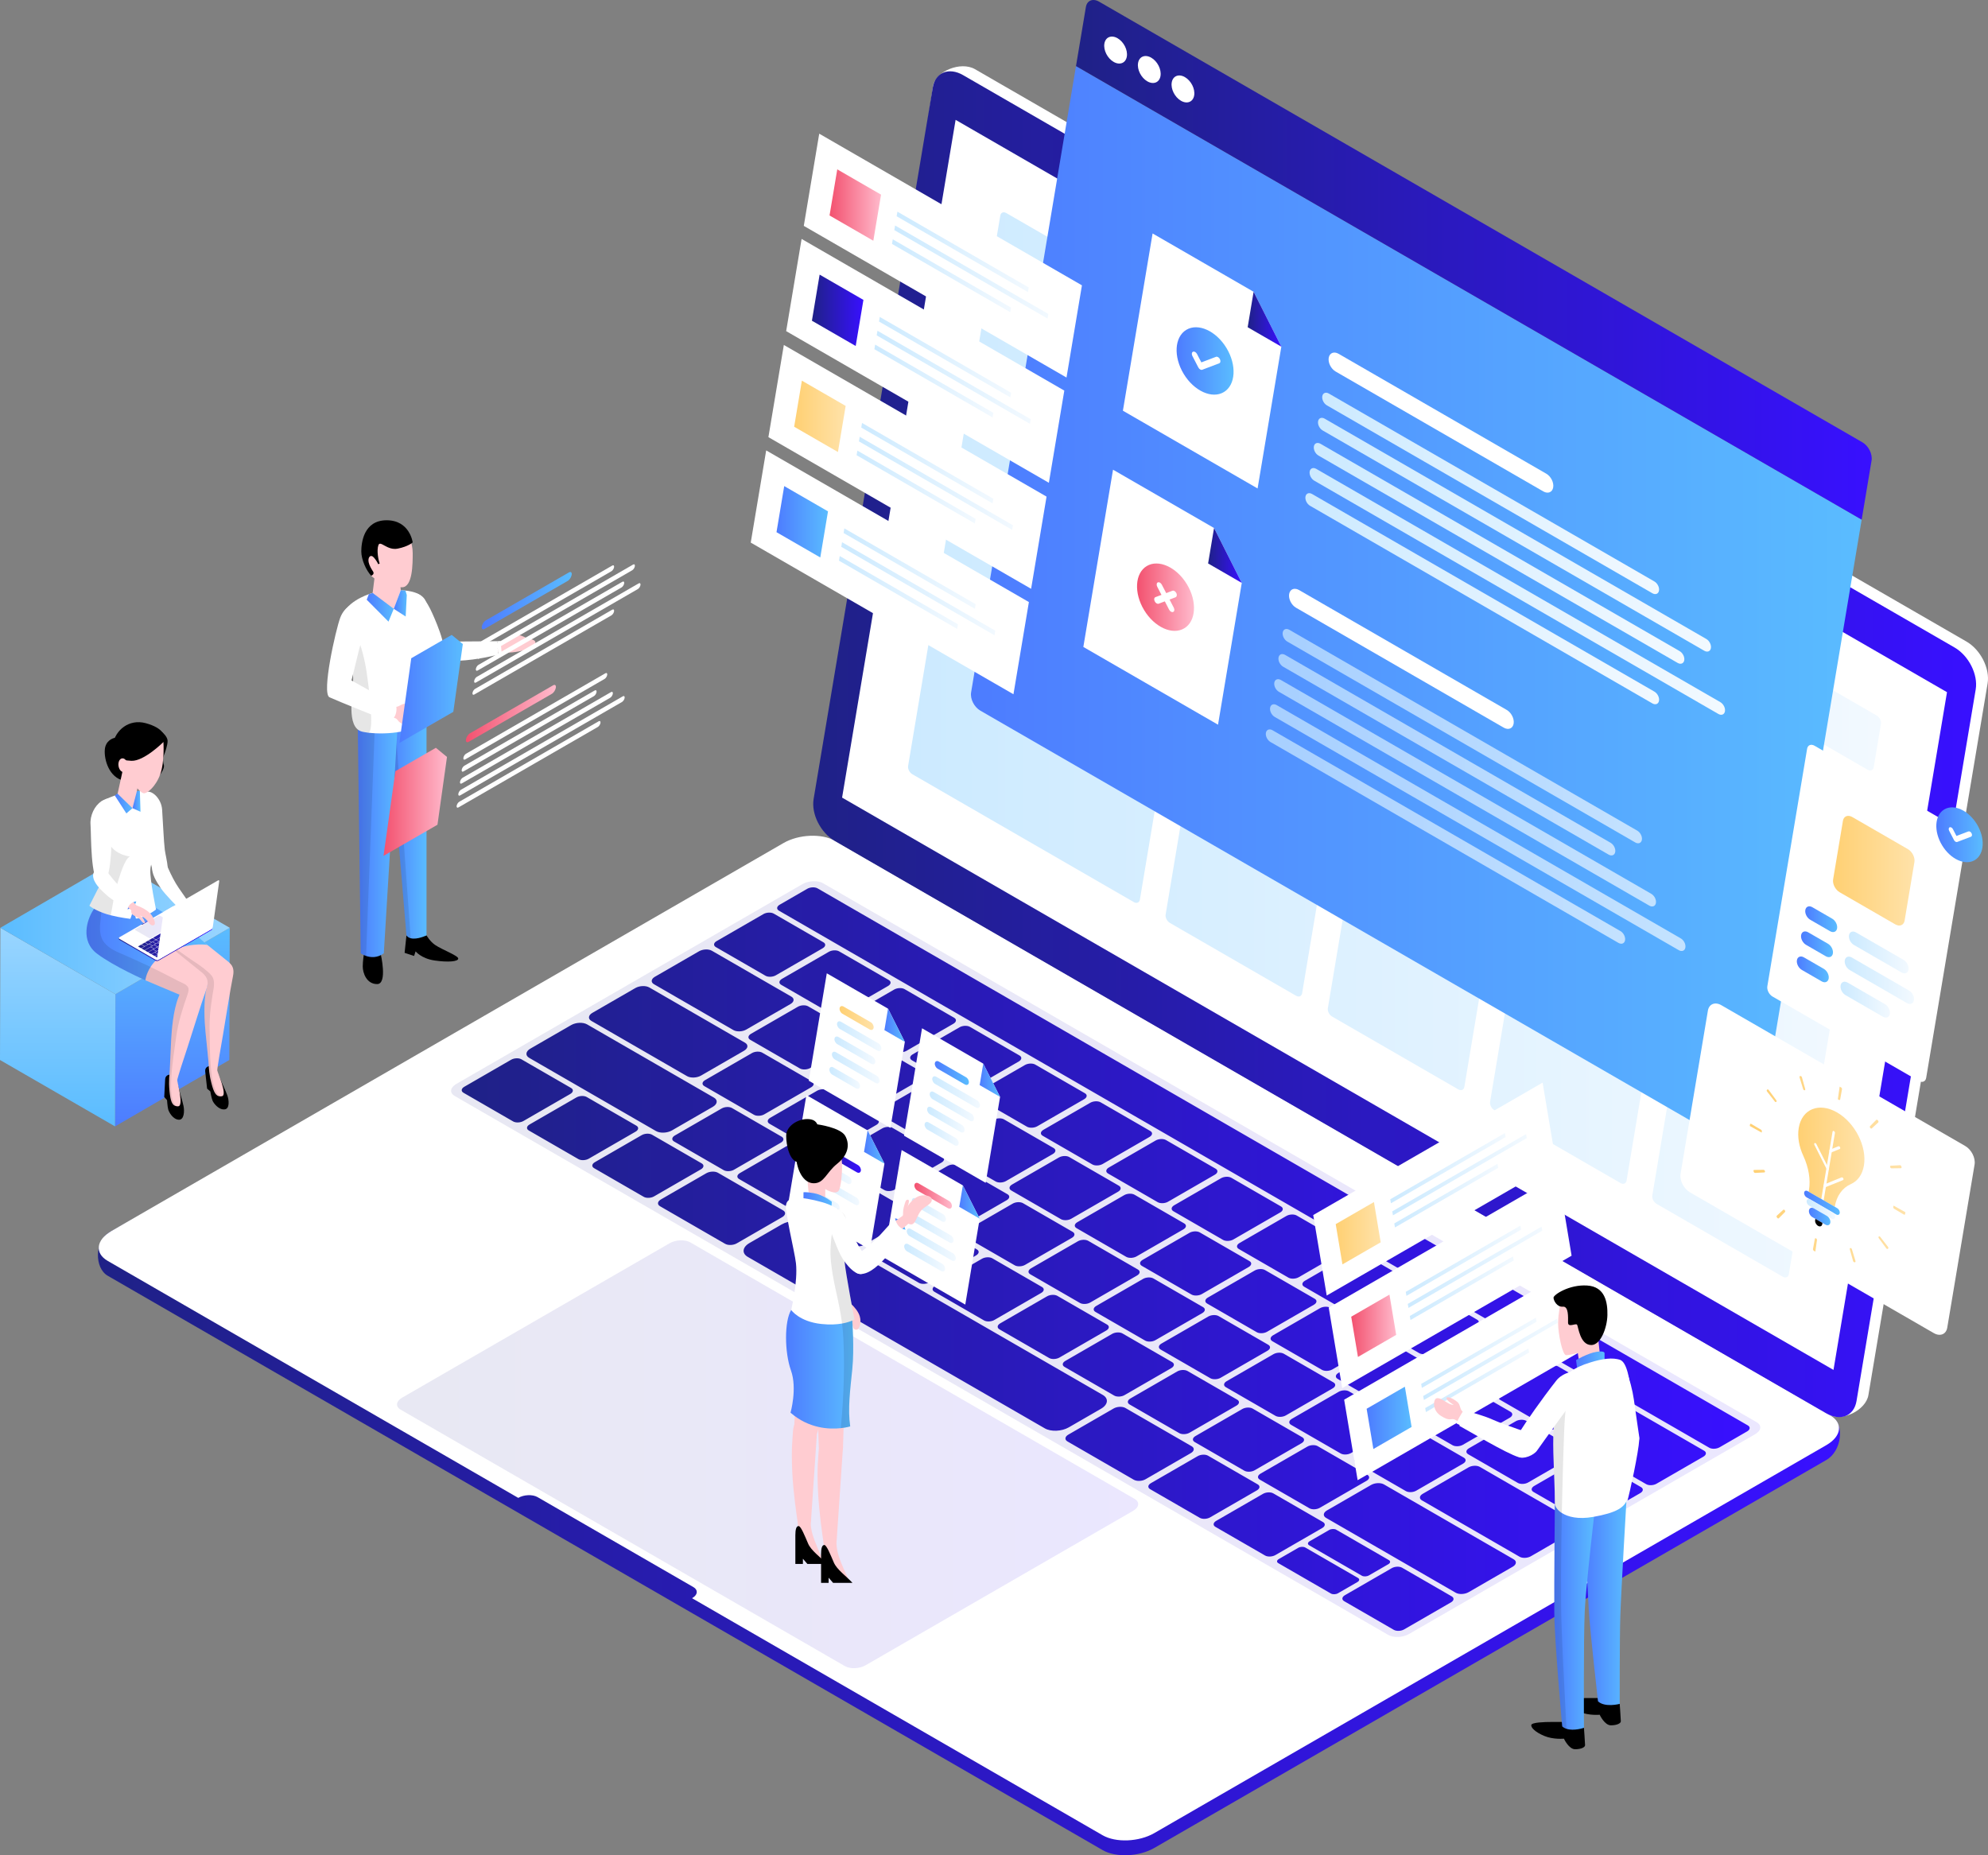 <?xml version="1.0" encoding="UTF-8"?><svg id="_レイヤー_2" xmlns="http://www.w3.org/2000/svg" xmlns:xlink="http://www.w3.org/1999/xlink" viewBox="0 0 1500 1400"><rect x="0" y="0" width="1500" height="1400" fill="#808080" stroke="none"/><defs><style>.cls-1{fill:url(#linear-gradient);}.cls-2{fill:url(#linear-gradient-6);}.cls-2,.cls-3,.cls-4,.cls-5,.cls-6{opacity:.1;}.cls-3{fill:url(#linear-gradient-5);}.cls-7{fill:#fff;}.cls-8{fill:#ffccd1;}.cls-9{fill:url(#linear-gradient-110);}.cls-10{fill:url(#linear-gradient-113);}.cls-11{fill:url(#linear-gradient-114);}.cls-12{fill:url(#linear-gradient-115);}.cls-13{fill:url(#linear-gradient-106);}.cls-14{fill:url(#linear-gradient-107);}.cls-15{fill:url(#linear-gradient-109);}.cls-16{fill:url(#linear-gradient-108);}.cls-17{fill:url(#linear-gradient-104);}.cls-18{fill:url(#linear-gradient-103);}.cls-19{fill:url(#linear-gradient-102);}.cls-20{fill:url(#linear-gradient-105);}.cls-21{fill:url(#linear-gradient-101);}.cls-22{fill:url(#linear-gradient-100);}.cls-5{fill:url(#linear-gradient-112);}.cls-6{fill:url(#linear-gradient-111);}.cls-23{fill:url(#linear-gradient-8);}.cls-24{fill:url(#linear-gradient-9);}.cls-25{fill:url(#linear-gradient-3);}.cls-26{fill:url(#linear-gradient-4);}.cls-27{fill:url(#linear-gradient-2);}.cls-28{fill:url(#linear-gradient-7);}.cls-29{fill:url(#linear-gradient-26);}.cls-29,.cls-30,.cls-31,.cls-32,.cls-33{opacity:.7;}.cls-30{fill:url(#linear-gradient-27);}.cls-31{fill:url(#linear-gradient-29);}.cls-32{fill:url(#linear-gradient-28);}.cls-33{fill:url(#linear-gradient-25);}.cls-34{fill:url(#linear-gradient-59);}.cls-35{fill:url(#linear-gradient-57);}.cls-36{fill:url(#linear-gradient-58);}.cls-37{fill:url(#linear-gradient-55);}.cls-38{fill:url(#linear-gradient-56);}.cls-39{fill:url(#linear-gradient-53);}.cls-40{fill:url(#linear-gradient-54);}.cls-41{fill:url(#linear-gradient-51);}.cls-42{fill:url(#linear-gradient-52);}.cls-43{fill:url(#linear-gradient-50);}.cls-44{fill:url(#linear-gradient-77);}.cls-45{fill:url(#linear-gradient-78);}.cls-46{fill:url(#linear-gradient-79);}.cls-47{fill:url(#linear-gradient-74);}.cls-48{fill:url(#linear-gradient-75);}.cls-49{fill:url(#linear-gradient-76);}.cls-50{fill:url(#linear-gradient-70);}.cls-51{fill:url(#linear-gradient-71);}.cls-52{fill:url(#linear-gradient-72);}.cls-53{fill:url(#linear-gradient-73);}.cls-54{fill:url(#linear-gradient-68);}.cls-55{fill:url(#linear-gradient-67);}.cls-56{fill:url(#linear-gradient-69);}.cls-57{fill:url(#linear-gradient-64);}.cls-58{fill:url(#linear-gradient-63);}.cls-59{fill:url(#linear-gradient-66);}.cls-60{fill:url(#linear-gradient-65);}.cls-61{fill:url(#linear-gradient-60);}.cls-62{fill:url(#linear-gradient-62);}.cls-63{fill:url(#linear-gradient-61);}.cls-64{fill:url(#linear-gradient-98);}.cls-65{fill:url(#linear-gradient-91);}.cls-66{fill:url(#linear-gradient-95);}.cls-67{fill:url(#linear-gradient-99);}.cls-68{fill:url(#linear-gradient-96);}.cls-69{fill:url(#linear-gradient-97);}.cls-70{fill:url(#linear-gradient-94);}.cls-71{fill:url(#linear-gradient-92);}.cls-72{fill:url(#linear-gradient-93);}.cls-73{fill:url(#linear-gradient-90);}.cls-74{fill:url(#linear-gradient-81);}.cls-75{fill:url(#linear-gradient-80);}.cls-76{fill:url(#linear-gradient-88);}.cls-77{fill:url(#linear-gradient-89);}.cls-78{fill:url(#linear-gradient-87);}.cls-79{fill:url(#linear-gradient-86);}.cls-80{fill:url(#linear-gradient-85);}.cls-81{fill:url(#linear-gradient-84);}.cls-82{fill:url(#linear-gradient-83);}.cls-83{fill:url(#linear-gradient-82);}.cls-84{fill:url(#linear-gradient-41);}.cls-85{fill:url(#linear-gradient-40);}.cls-86{fill:url(#linear-gradient-43);}.cls-87{fill:url(#linear-gradient-42);}.cls-88{fill:url(#linear-gradient-45);}.cls-89{fill:url(#linear-gradient-46);}.cls-90{fill:url(#linear-gradient-44);}.cls-91{fill:url(#linear-gradient-49);}.cls-92{fill:url(#linear-gradient-47);}.cls-93{fill:url(#linear-gradient-48);}.cls-94{fill:url(#linear-gradient-14);}.cls-95{fill:url(#linear-gradient-18);}.cls-96{fill:url(#linear-gradient-22);}.cls-97{fill:url(#linear-gradient-20);}.cls-98{fill:url(#linear-gradient-21);}.cls-99{fill:url(#linear-gradient-23);}.cls-100{fill:url(#linear-gradient-15);}.cls-101{fill:url(#linear-gradient-19);}.cls-102{fill:url(#linear-gradient-16);}.cls-103{fill:url(#linear-gradient-17);}.cls-104{fill:url(#linear-gradient-13);}.cls-105{fill:url(#linear-gradient-12);}.cls-106{fill:url(#linear-gradient-10);}.cls-107{fill:url(#linear-gradient-11);}.cls-108{fill:url(#linear-gradient-24);}.cls-109{fill:url(#linear-gradient-38);}.cls-110{fill:url(#linear-gradient-35);}.cls-111{fill:url(#linear-gradient-37);}.cls-112{fill:url(#linear-gradient-34);}.cls-113{fill:url(#linear-gradient-39);}.cls-114{fill:url(#linear-gradient-36);}.cls-115{fill:url(#linear-gradient-33);}.cls-116{fill:url(#linear-gradient-30);}.cls-117{fill:url(#linear-gradient-32);}.cls-118{fill:url(#linear-gradient-31);}.cls-119{isolation:isolate;}</style><linearGradient id="linear-gradient" x1="130.069" y1="849.994" x2="130.069" y2="700.111" gradientUnits="userSpaceOnUse"><stop offset="0" stop-color="#4d7cff"/><stop offset="1" stop-color="#5abcff"/></linearGradient><linearGradient id="linear-gradient-2" x1="43.546" y1="849.994" x2="43.546" y2="700.112" gradientUnits="userSpaceOnUse"><stop offset="0" stop-color="#5abcff"/><stop offset=".994" stop-color="#99d5ff"/></linearGradient><linearGradient id="linear-gradient-3" x1=".288" y1="700.112" x2="173.333" y2="700.112" xlink:href="#linear-gradient-2"/><linearGradient id="linear-gradient-4" x1="73.879" y1="1020.941" x2="1388.332" y2="1020.941" gradientUnits="userSpaceOnUse"><stop offset="0" stop-color="#1f2187"/><stop offset="1" stop-color="#3810ff"/></linearGradient><linearGradient id="linear-gradient-5" x1="299.563" y1="1097.399" x2="858.804" y2="1097.399" xlink:href="#linear-gradient-4"/><linearGradient id="linear-gradient-6" x1="340.364" y1="950.126" x2="1328.173" y2="950.126" xlink:href="#linear-gradient-4"/><linearGradient id="linear-gradient-7" x1="348.37" y1="950.126" x2="1320.167" y2="950.126" xlink:href="#linear-gradient-4"/><linearGradient id="linear-gradient-8" x1="613.592" y1="561.588" x2="1491.026" y2="561.588" xlink:href="#linear-gradient-4"/><linearGradient id="linear-gradient-9" x1="685.144" y1="562.1" x2="1419.301" y2="562.1" gradientUnits="userSpaceOnUse"><stop offset="0" stop-color="#cceaff"/><stop offset="1" stop-color="#f2f9ff"/></linearGradient><linearGradient id="linear-gradient-10" x1="291.846" y1="618.437" x2="321.823" y2="618.437" xlink:href="#linear-gradient"/><linearGradient id="linear-gradient-11" x1="269.703" y1="625.41" x2="301.205" y2="625.41" xlink:href="#linear-gradient"/><linearGradient id="linear-gradient-12" x1="276.692" y1="458.262" x2="297.105" y2="458.262" xlink:href="#linear-gradient"/><linearGradient id="linear-gradient-13" x1="297.105" y1="455.33" x2="306.935" y2="455.33" xlink:href="#linear-gradient"/><linearGradient id="linear-gradient-14" x1="732.592" y1="459.933" x2="1404.687" y2="459.933" xlink:href="#linear-gradient"/><linearGradient id="linear-gradient-15" x1="811.869" y1="196.065" x2="1412.286" y2="196.065" xlink:href="#linear-gradient-4"/><linearGradient id="linear-gradient-16" x1="941.4" y1="240.886" x2="966.807" y2="240.886" xlink:href="#linear-gradient-4"/><linearGradient id="linear-gradient-17" x1="887.777" y1="272.384" x2="930.771" y2="272.384" gradientTransform="translate(272.194 -431.251) rotate(31.166)" xlink:href="#linear-gradient"/><linearGradient id="linear-gradient-18" x1="911.546" y1="419.149" x2="936.953" y2="419.149" xlink:href="#linear-gradient-4"/><linearGradient id="linear-gradient-19" x1="857.923" y1="450.647" x2="900.917" y2="450.647" gradientTransform="translate(360.137 -390.071) rotate(31.166)" gradientUnits="userSpaceOnUse"><stop offset="0" stop-color="#f3516f"/><stop offset="1" stop-color="#ffbacc"/></linearGradient><linearGradient id="linear-gradient-20" x1="997.631" y1="372.332" x2="1251.828" y2="372.332" xlink:href="#linear-gradient-9"/><linearGradient id="linear-gradient-21" x1="994.458" y1="403.503" x2="1291" y2="403.503" xlink:href="#linear-gradient-9"/><linearGradient id="linear-gradient-22" x1="991.285" y1="417.561" x2="1270.889" y2="417.561" xlink:href="#linear-gradient-9"/><linearGradient id="linear-gradient-23" x1="988.112" y1="446.288" x2="1301.591" y2="446.288" xlink:href="#linear-gradient-9"/><linearGradient id="linear-gradient-24" x1="984.939" y1="451.789" x2="1251.839" y2="451.789" xlink:href="#linear-gradient-9"/><linearGradient id="linear-gradient-25" x1="967.778" y1="555.485" x2="1238.912" y2="555.485" xlink:href="#linear-gradient-9"/><linearGradient id="linear-gradient-26" x1="964.604" y1="569.543" x2="1218.802" y2="569.543" xlink:href="#linear-gradient-9"/><linearGradient id="linear-gradient-27" x1="961.431" y1="598.269" x2="1249.504" y2="598.269" xlink:href="#linear-gradient-9"/><linearGradient id="linear-gradient-28" x1="958.258" y1="624.551" x2="1271.737" y2="624.551" xlink:href="#linear-gradient-9"/><linearGradient id="linear-gradient-29" x1="955.085" y1="631.275" x2="1226.22" y2="631.275" xlink:href="#linear-gradient-9"/><linearGradient id="linear-gradient-30" x1="301.336" y1="519.867" x2="349.214" y2="519.867" xlink:href="#linear-gradient"/><linearGradient id="linear-gradient-31" x1="289.379" y1="605.068" x2="337.258" y2="605.068" gradientTransform="matrix(1, 0, 0, 1, 0, 0)" xlink:href="#linear-gradient-19"/><linearGradient id="linear-gradient-32" x1="363.49" y1="453.259" x2="431.405" y2="453.259" xlink:href="#linear-gradient"/><linearGradient id="linear-gradient-33" x1="351.534" y1="538.46" x2="419.449" y2="538.46" gradientTransform="matrix(1, 0, 0, 1, 0, 0)" xlink:href="#linear-gradient-19"/><linearGradient id="linear-gradient-34" x1="667.318" y1="773.686" x2="682.716" y2="773.686" xlink:href="#linear-gradient"/><linearGradient id="linear-gradient-35" x1="633.466" y1="768.196" x2="659.203" y2="768.196" gradientUnits="userSpaceOnUse"><stop offset="0" stop-color="#ffd073"/><stop offset="1" stop-color="#ffe2a9"/></linearGradient><linearGradient id="linear-gradient-36" x1="631.543" y1="781.903" x2="664.978" y2="781.903" xlink:href="#linear-gradient-9"/><linearGradient id="linear-gradient-37" x1="629.619" y1="792.646" x2="660.488" y2="792.646" xlink:href="#linear-gradient-9"/><linearGradient id="linear-gradient-38" x1="627.696" y1="805.612" x2="663.697" y2="805.612" xlink:href="#linear-gradient-9"/><linearGradient id="linear-gradient-39" x1="625.773" y1="813.391" x2="648.943" y2="813.391" xlink:href="#linear-gradient-9"/><linearGradient id="linear-gradient-40" x1="651.93" y1="865.569" x2="667.329" y2="865.569" xlink:href="#linear-gradient"/><linearGradient id="linear-gradient-41" x1="618.078" y1="858.599" x2="638.69" y2="858.599" xlink:href="#linear-gradient-9"/><linearGradient id="linear-gradient-42" x1="616.155" y1="873.785" x2="649.59" y2="873.785" xlink:href="#linear-gradient-4"/><linearGradient id="linear-gradient-43" x1="614.232" y1="883.79" x2="642.543" y2="883.79" xlink:href="#linear-gradient-9"/><linearGradient id="linear-gradient-44" x1="612.309" y1="897.494" x2="648.31" y2="897.494" xlink:href="#linear-gradient-9"/><linearGradient id="linear-gradient-45" x1="610.385" y1="905.274" x2="633.555" y2="905.274" xlink:href="#linear-gradient-9"/><linearGradient id="linear-gradient-46" x1="739.179" y1="815.176" x2="754.578" y2="815.176" xlink:href="#linear-gradient"/><linearGradient id="linear-gradient-47" x1="705.328" y1="809.686" x2="731.064" y2="809.686" xlink:href="#linear-gradient"/><linearGradient id="linear-gradient-48" x1="703.404" y1="824.136" x2="739.415" y2="824.136" xlink:href="#linear-gradient-9"/><linearGradient id="linear-gradient-49" x1="701.481" y1="834.879" x2="734.925" y2="834.879" xlink:href="#linear-gradient-9"/><linearGradient id="linear-gradient-50" x1="699.558" y1="844.881" x2="727.869" y2="844.881" xlink:href="#linear-gradient-9"/><linearGradient id="linear-gradient-51" x1="697.635" y1="855.624" x2="723.379" y2="855.624" xlink:href="#linear-gradient-9"/><linearGradient id="linear-gradient-52" x1="723.792" y1="907.058" x2="739.191" y2="907.058" xlink:href="#linear-gradient"/><linearGradient id="linear-gradient-53" x1="689.94" y1="902.311" x2="718.251" y2="902.311" gradientTransform="matrix(1, 0, 0, 1, 0, 0)" xlink:href="#linear-gradient-19"/><linearGradient id="linear-gradient-54" x1="688.017" y1="913.054" x2="713.762" y2="913.054" xlink:href="#linear-gradient-9"/><linearGradient id="linear-gradient-55" x1="686.094" y1="926.761" x2="719.538" y2="926.761" xlink:href="#linear-gradient-9"/><linearGradient id="linear-gradient-56" x1="684.17" y1="939.282" x2="721.208" y2="939.282" xlink:href="#linear-gradient-9"/><linearGradient id="linear-gradient-57" x1="682.247" y1="948.988" x2="713.125" y2="948.988" xlink:href="#linear-gradient-9"/><linearGradient id="linear-gradient-58" x1="626.77" y1="977.325" x2="637.329" y2="977.325" xlink:href="#linear-gradient"/><linearGradient id="linear-gradient-59" x1="675.017" y1="923.709" x2="683.19" y2="923.709" xlink:href="#linear-gradient"/><linearGradient id="linear-gradient-60" x1="593.099" y1="1030.949" x2="643.786" y2="1030.949" xlink:href="#linear-gradient"/><linearGradient id="linear-gradient-61" x1="606.25" y1="906.279" x2="627.621" y2="906.279" xlink:href="#linear-gradient"/><linearGradient id="linear-gradient-62" x1="1356.809" y1="873.227" x2="1406.761" y2="873.227" xlink:href="#linear-gradient-35"/><linearGradient id="linear-gradient-63" x1="1361.256" y1="907.636" x2="1388.154" y2="907.636" xlink:href="#linear-gradient"/><linearGradient id="linear-gradient-64" x1="1363.15" y1="912.343" x2="1384.683" y2="912.343" xlink:href="#linear-gradient-9"/><linearGradient id="linear-gradient-65" x1="1364.873" y1="917.993" x2="1381.068" y2="917.993" xlink:href="#linear-gradient"/><linearGradient id="linear-gradient-66" x1="1320.253" y1="882.257" x2="1437.672" y2="882.257" xlink:href="#linear-gradient-35"/><linearGradient id="linear-gradient-67" x1="1383.063" y1="657.036" x2="1444.573" y2="657.036" xlink:href="#linear-gradient-35"/><linearGradient id="linear-gradient-68" x1="1362.097" y1="693.638" x2="1386.206" y2="693.638" xlink:href="#linear-gradient"/><linearGradient id="linear-gradient-69" x1="1358.928" y1="712.565" x2="1383.036" y2="712.565" xlink:href="#linear-gradient"/><linearGradient id="linear-gradient-70" x1="1355.758" y1="731.492" x2="1379.866" y2="731.492" xlink:href="#linear-gradient"/><linearGradient id="linear-gradient-71" x1="1395.054" y1="718.718" x2="1440.13" y2="718.718" xlink:href="#linear-gradient-9"/><linearGradient id="linear-gradient-72" x1="1391.884" y1="739.734" x2="1444.196" y2="739.734" xlink:href="#linear-gradient-9"/><linearGradient id="linear-gradient-73" x1="1388.714" y1="754.336" x2="1426.045" y2="754.336" xlink:href="#linear-gradient-9"/><linearGradient id="linear-gradient-74" x1="625.913" y1="154.734" x2="664.776" y2="154.734" gradientTransform="matrix(1, 0, 0, 1, 0, 0)" xlink:href="#linear-gradient-19"/><linearGradient id="linear-gradient-75" x1="676.535" y1="190.077" x2="776.23" y2="190.077" xlink:href="#linear-gradient-9"/><linearGradient id="linear-gradient-76" x1="673.04" y1="208.088" x2="762.823" y2="208.088" xlink:href="#linear-gradient-9"/><linearGradient id="linear-gradient-77" x1="674.787" y1="205.281" x2="791.001" y2="205.281" xlink:href="#linear-gradient-9"/><linearGradient id="linear-gradient-78" x1="612.611" y1="234.163" x2="651.474" y2="234.163" xlink:href="#linear-gradient-4"/><linearGradient id="linear-gradient-79" x1="663.233" y1="269.505" x2="762.928" y2="269.505" xlink:href="#linear-gradient-9"/><linearGradient id="linear-gradient-80" x1="659.738" y1="287.516" x2="749.521" y2="287.516" xlink:href="#linear-gradient-9"/><linearGradient id="linear-gradient-81" x1="661.486" y1="284.71" x2="777.699" y2="284.71" xlink:href="#linear-gradient-9"/><linearGradient id="linear-gradient-82" x1="599.213" y1="314.168" x2="638.075" y2="314.168" xlink:href="#linear-gradient-35"/><linearGradient id="linear-gradient-83" x1="649.835" y1="349.511" x2="749.529" y2="349.511" xlink:href="#linear-gradient-9"/><linearGradient id="linear-gradient-84" x1="646.339" y1="367.521" x2="736.123" y2="367.521" xlink:href="#linear-gradient-9"/><linearGradient id="linear-gradient-85" x1="648.087" y1="364.715" x2="764.3" y2="364.715" xlink:href="#linear-gradient-9"/><linearGradient id="linear-gradient-86" x1="585.888" y1="393.735" x2="624.75" y2="393.735" xlink:href="#linear-gradient"/><linearGradient id="linear-gradient-87" x1="636.51" y1="429.078" x2="736.204" y2="429.078" xlink:href="#linear-gradient-9"/><linearGradient id="linear-gradient-88" x1="633.014" y1="447.088" x2="722.798" y2="447.088" xlink:href="#linear-gradient-9"/><linearGradient id="linear-gradient-89" x1="634.762" y1="444.282" x2="750.975" y2="444.282" xlink:href="#linear-gradient-9"/><linearGradient id="linear-gradient-90" x1="1007.832" y1="930.597" x2="1041.765" y2="930.597" xlink:href="#linear-gradient-35"/><linearGradient id="linear-gradient-91" x1="1048.981" y1="881.514" x2="1136.028" y2="881.514" xlink:href="#linear-gradient-9"/><linearGradient id="linear-gradient-92" x1="1052.033" y1="902.236" x2="1130.426" y2="902.236" xlink:href="#linear-gradient-9"/><linearGradient id="linear-gradient-93" x1="1050.507" y1="886.462" x2="1151.977" y2="886.462" xlink:href="#linear-gradient-9"/><linearGradient id="linear-gradient-94" x1="1019.531" y1="1000.453" x2="1053.464" y2="1000.453" gradientTransform="matrix(1, 0, 0, 1, 0, 0)" xlink:href="#linear-gradient-19"/><linearGradient id="linear-gradient-95" x1="1060.679" y1="951.37" x2="1147.727" y2="951.37" xlink:href="#linear-gradient-9"/><linearGradient id="linear-gradient-96" x1="1063.731" y1="972.092" x2="1142.125" y2="972.092" xlink:href="#linear-gradient-9"/><linearGradient id="linear-gradient-97" x1="1062.205" y1="956.318" x2="1163.676" y2="956.318" xlink:href="#linear-gradient-9"/><linearGradient id="linear-gradient-98" x1="1031.166" y1="1069.926" x2="1065.098" y2="1069.926" xlink:href="#linear-gradient"/><linearGradient id="linear-gradient-99" x1="1072.314" y1="1020.843" x2="1159.362" y2="1020.843" xlink:href="#linear-gradient-9"/><linearGradient id="linear-gradient-100" x1="1075.366" y1="1041.565" x2="1153.76" y2="1041.565" xlink:href="#linear-gradient-9"/><linearGradient id="linear-gradient-101" x1="1073.84" y1="1025.791" x2="1175.311" y2="1025.791" xlink:href="#linear-gradient-9"/><linearGradient id="linear-gradient-102" x1="1189.188" y1="1026.968" x2="1210.681" y2="1026.968" xlink:href="#linear-gradient"/><linearGradient id="linear-gradient-103" x1="1195.275" y1="1208.725" x2="1227.291" y2="1208.725" xlink:href="#linear-gradient"/><linearGradient id="linear-gradient-104" x1="1172.737" y1="1220.458" x2="1203.234" y2="1220.458" xlink:href="#linear-gradient"/><linearGradient id="linear-gradient-105" x1="1461" y1="629.945" x2="1496" y2="629.945" gradientTransform="translate(539.388 -674.226) rotate(31.166)" xlink:href="#linear-gradient"/><linearGradient id="linear-gradient-106" x1="65.22" y1="703.396" x2="156.584" y2="703.396" xlink:href="#linear-gradient"/><linearGradient id="linear-gradient-107" x1="86.642" y1="606.286" x2="99.964" y2="606.286" xlink:href="#linear-gradient"/><linearGradient id="linear-gradient-108" x1="99.964" y1="604.699" x2="106.012" y2="604.699" xlink:href="#linear-gradient"/><linearGradient id="linear-gradient-109" x1="134.051" y1="681.903" x2="141.89" y2="681.903" xlink:href="#linear-gradient"/><linearGradient id="linear-gradient-110" x1="89.655" y1="704.91" x2="159.971" y2="704.91" xlink:href="#linear-gradient-4"/><linearGradient id="linear-gradient-111" x1="101.708" y1="699.494" x2="131.655" y2="699.494" xlink:href="#linear-gradient-4"/><linearGradient id="linear-gradient-112" x1="103.893" y1="707.38" x2="156.789" y2="707.38" xlink:href="#linear-gradient-4"/><linearGradient id="linear-gradient-113" x1="104.321" y1="707.38" x2="156.361" y2="707.38" xlink:href="#linear-gradient-4"/><linearGradient id="linear-gradient-114" x1="106.606" y1="695.759" x2="113.819" y2="695.759" xlink:href="#linear-gradient-4"/><linearGradient id="linear-gradient-115" x1="96.198" y1="683.026" x2="102.76" y2="683.026" xlink:href="#linear-gradient"/></defs><g id="Illustration"><g><g class="cls-119"><polygon class="cls-1" points="173.333 700.111 173.046 799.877 86.805 849.994 87.093 750.229 173.333 700.111"/><polygon class="cls-27" points="87.093 750.229 86.805 849.994 0 799.878 .288 700.112 87.093 750.229"/><polygon class="cls-25" points="173.333 700.111 87.093 750.229 .288 700.112 86.528 649.994 173.333 700.111"/></g><g><g><path class="cls-26" d="M831.969,1396.108L81.235,962.671c-9.986-5.765-10.089-26.225,1.442-32.882l508.479-282.4c11.531-6.657,28.974-7.38,38.959-1.615l751.987,423.356c9.986,5.765,7.48,25.916-4.051,32.573l-507.124,292.788c-11.531,6.657-28.974,7.38-38.959,1.615Z"/><path class="cls-7" d="M1378.056,1090.488l-507.127,292.793c-11.542,6.66-28.98,7.38-38.97,1.62l-309.78-178.875c2.34-1.35,3.555-3.083,3.555-4.725,0-1.35-.833-2.655-2.52-3.645l-117.675-67.95c-3.735-2.138-10.215-1.867-14.513,.608L81.224,951.46c-9.967-5.782-8.73-15.84,2.812-22.5l507.128-292.793c11.52-6.66,28.957-7.38,38.947-1.62l750.735,433.44c9.99,5.76,8.73,15.84-2.79,22.5Z"/><path class="cls-3" d="M637.526,1257.281l-335.267-193.566c-3.994-2.306-3.493-6.334,1.119-8.997l201.878-116.554c4.612-2.663,11.589-2.952,15.584-.646l335.267,193.566c3.994,2.306,3.494,6.334-1.119,8.997l-201.878,116.555c-4.612,2.663-11.589,2.952-15.584,.646Z"/><path class="cls-2" d="M1047.488,1233.725L343.06,827.023c-3.994-2.306-3.493-6.334,1.119-8.997l261.285-150.853c4.612-2.663,11.589-2.952,15.584-.646l704.428,406.702c3.994,2.306,3.493,6.334-1.119,8.997l-261.285,150.853c-4.612,2.663-11.589,2.952-15.584,.646Z"/><path class="cls-28" d="M577.582,736.305l-37.456-21.625c-1.997-1.153-1.747-3.167,.559-4.499l35.365-20.418c2.306-1.331,5.795-1.476,7.792-.323l37.456,21.625c1.997,1.153,1.747,3.167-.559,4.499l-35.365,20.418c-2.306,1.331-5.795,1.476-7.792,.323Zm57.113,28.153l35.365-20.418c2.306-1.331,2.557-3.346,.559-4.499l-37.456-21.625c-1.997-1.153-5.486-1.008-7.792,.323l-35.365,20.418c-2.306,1.331-2.557,3.346-.559,4.499l37.456,21.625c1.997,1.153,5.486,1.008,7.792-.323Zm49.321,28.476l35.365-20.418c2.306-1.331,2.557-3.346,.559-4.499l-37.455-21.625c-1.997-1.153-5.486-1.008-7.792,.323l-35.365,20.418c-2.306,1.331-2.557,3.346-.559,4.499l37.455,21.625c1.997,1.153,5.486,1.008,7.792-.323Zm49.321,28.476l35.365-20.418c2.306-1.331,2.557-3.345,.559-4.499l-37.456-21.625c-1.997-1.153-5.486-1.008-7.792,.323l-35.365,20.418c-2.306,1.331-2.557,3.345-.559,4.499l37.456,21.625c1.997,1.153,5.486,1.008,7.792-.323Zm49.321,28.476l35.365-20.418c2.306-1.331,2.557-3.346,.559-4.499l-37.456-21.625c-1.997-1.153-5.486-1.008-7.792,.323l-35.365,20.418c-2.306,1.331-2.557,3.346-.559,4.499l37.456,21.625c1.997,1.153,5.486,1.008,7.792-.323Zm49.321,28.476l35.365-20.418c2.306-1.331,2.557-3.346,.559-4.499l-37.456-21.625c-1.997-1.153-5.486-1.008-7.792,.323l-35.365,20.418c-2.306,1.331-2.557,3.346-.559,4.499l37.455,21.625c1.997,1.153,5.486,1.008,7.792-.323Zm49.321,28.476l35.365-20.418c2.306-1.331,2.557-3.345,.559-4.499l-37.455-21.625c-1.997-1.153-5.486-1.008-7.792,.323l-35.365,20.418c-2.306,1.331-2.557,3.345-.559,4.499l37.456,21.625c1.997,1.153,5.486,1.008,7.792-.323Zm49.321,28.476l35.365-20.418c2.306-1.331,2.557-3.346,.559-4.499l-37.456-21.625c-1.997-1.153-5.486-1.008-7.792,.323l-35.365,20.418c-2.306,1.331-2.557,3.346-.559,4.499l37.456,21.625c1.997,1.153,5.486,1.008,7.792-.323Zm49.321,28.476l35.365-20.418c2.306-1.331,2.557-3.346,.559-4.499l-37.456-21.625c-1.997-1.153-5.486-1.008-7.792,.323l-35.365,20.418c-2.306,1.331-2.557,3.346-.559,4.499l37.456,21.625c1.997,1.153,5.486,1.008,7.792-.323Zm49.321,28.476l35.365-20.418c2.306-1.331,2.557-3.345,.559-4.499l-37.455-21.625c-1.997-1.153-5.486-1.008-7.792,.323l-35.365,20.418c-2.306,1.331-2.557,3.345-.559,4.499l37.455,21.625c1.997,1.153,5.486,1.008,7.792-.323Zm49.321,28.476l35.365-20.418c2.306-1.331,2.557-3.346,.559-4.499l-37.455-21.625c-1.997-1.153-5.486-1.008-7.792,.323l-35.365,20.418c-2.306,1.331-2.557,3.346-.559,4.499l37.456,21.625c1.997,1.153,5.486,1.008,7.792-.323Zm49.321,28.476l35.365-20.418c2.306-1.331,2.557-3.346,.559-4.499l-37.456-21.625c-1.997-1.153-5.486-1.008-7.792,.323l-35.365,20.418c-2.306,1.331-2.557,3.346-.559,4.499l37.456,21.625c1.997,1.153,5.486,1.008,7.792-.323Zm49.321,28.476l35.365-20.418c2.306-1.331,2.557-3.345,.559-4.499l-37.456-21.625c-1.997-1.153-5.486-1.008-7.792,.323l-35.365,20.418c-2.306,1.331-2.557,3.345-.559,4.499l37.455,21.625c1.997,1.153,5.486,1.008,7.792-.323Zm72.617,41.948l35.405-20.441c2.295-1.325,2.544-3.329,.557-4.477l-60.806-35.106c-1.988-1.147-5.459-1.004-7.755,.322l-35.405,20.441c-2.295,1.325-2.544,3.329-.557,4.477l60.806,35.106c1.988,1.147,5.46,1.004,7.755-.321Zm-686.773-342.734l33.341-19.249c2.865-1.654,3.176-4.157,.695-5.589l-59.989-34.635c-2.481-1.433-6.815-1.253-9.68,.401l-33.341,19.249c-2.865,1.654-3.176,4.157-.695,5.589l59.989,34.635c2.481,1.433,6.815,1.253,9.68-.401Zm48.234,29.017l35.365-20.418c2.306-1.331,2.557-3.346,.559-4.499l-37.455-21.625c-1.997-1.153-5.486-1.008-7.792,.323l-35.365,20.418c-2.306,1.331-2.557,3.346-.559,4.499l37.455,21.625c1.997,1.153,5.486,1.008,7.792-.323Zm49.246,28.432l35.365-20.418c2.306-1.331,2.557-3.346,.559-4.499l-37.455-21.625c-1.997-1.153-5.486-1.008-7.792,.323l-35.365,20.418c-2.306,1.331-2.557,3.346-.559,4.499l37.455,21.625c1.997,1.153,5.486,1.008,7.792-.323Zm49.246,28.432l35.365-20.418c2.306-1.331,2.557-3.345,.559-4.499l-37.455-21.625c-1.997-1.153-5.486-1.008-7.792,.323l-35.365,20.418c-2.306,1.331-2.557,3.345-.559,4.499l37.455,21.625c1.997,1.153,5.486,1.008,7.792-.323Zm98.493,56.865l35.365-20.418c2.306-1.331,2.557-3.346,.559-4.499l-37.455-21.625c-1.997-1.153-5.486-1.008-7.792,.323l-35.365,20.418c-2.306,1.331-2.557,3.346-.559,4.499l37.455,21.625c1.997,1.153,5.486,1.008,7.792-.323Zm-49.246-28.432l35.365-20.418c2.306-1.331,2.557-3.346,.559-4.499l-37.455-21.625c-1.997-1.153-5.486-1.008-7.792,.323l-35.365,20.418c-2.306,1.331-2.557,3.346-.559,4.499l37.455,21.625c1.997,1.153,5.486,1.008,7.792-.323Zm98.493,56.865l35.365-20.418c2.306-1.331,2.557-3.346,.559-4.499l-37.455-21.625c-1.997-1.153-5.486-1.008-7.792,.323l-35.365,20.418c-2.306,1.331-2.557,3.346-.559,4.499l37.455,21.625c1.997,1.153,5.486,1.008,7.792-.323Zm49.246,28.432l35.365-20.418c2.306-1.331,2.557-3.346,.559-4.499l-37.456-21.625c-1.997-1.153-5.486-1.008-7.792,.323l-35.365,20.418c-2.306,1.331-2.557,3.346-.559,4.499l37.455,21.625c1.997,1.153,5.486,1.008,7.792-.323Zm49.246,28.433l35.365-20.418c2.306-1.331,2.557-3.345,.559-4.499l-37.456-21.625c-1.997-1.153-5.486-1.008-7.792,.323l-35.365,20.418c-2.306,1.331-2.557,3.345-.559,4.499l37.455,21.625c1.997,1.153,5.486,1.008,7.792-.323Zm49.246,28.432l35.365-20.418c2.306-1.331,2.557-3.346,.559-4.499l-37.456-21.625c-1.997-1.153-5.486-1.008-7.792,.323l-35.365,20.418c-2.306,1.331-2.557,3.346-.559,4.499l37.455,21.625c1.997,1.153,5.486,1.008,7.792-.323Zm49.246,28.432l35.365-20.418c2.306-1.331,2.557-3.346,.559-4.499l-37.456-21.625c-1.997-1.153-5.486-1.008-7.792,.323l-35.365,20.418c-2.306,1.331-2.557,3.346-.559,4.499l37.455,21.625c1.997,1.153,5.486,1.008,7.792-.323Zm49.246,28.432l35.365-20.418c2.306-1.331,2.557-3.346,.559-4.499l-37.456-21.625c-1.997-1.153-5.486-1.008-7.792,.323l-35.365,20.418c-2.306,1.331-2.557,3.346-.559,4.499l37.455,21.625c1.997,1.153,5.486,1.008,7.792-.323Zm49.246,28.432l35.365-20.418c2.306-1.331,2.557-3.345,.559-4.499l-37.456-21.625c-1.997-1.153-5.486-1.008-7.792,.323l-35.365,20.418c-2.306,1.331-2.557,3.345-.559,4.499l37.455,21.625c1.997,1.153,5.486,1.008,7.792-.323Zm49.246,28.433l35.365-20.418c2.306-1.331,2.557-3.346,.559-4.499l-37.456-21.625c-1.997-1.153-5.486-1.008-7.792,.323l-35.365,20.418c-2.306,1.331-2.557,3.345-.559,4.499l37.455,21.625c1.997,1.153,5.486,1.008,7.792-.323Zm-673.316-335.482l32.404-18.709c3.124-1.803,3.463-4.531,.758-6.093l-72.188-41.678c-2.705-1.562-7.43-1.366-10.554,.438l-32.404,18.709c-3.124,1.804-3.463,4.532-.758,6.093l72.188,41.678c2.705,1.562,7.43,1.366,10.554-.438Zm47.71,29.254l35.365-20.418c2.306-1.331,2.557-3.345,.559-4.499l-37.455-21.625c-1.997-1.153-5.486-1.008-7.792,.323l-35.365,20.418c-2.306,1.331-2.557,3.345-.559,4.499l37.456,21.625c1.997,1.153,5.486,1.008,7.792-.323Zm49.19,28.4l35.365-20.418c2.306-1.331,2.557-3.346,.559-4.499l-37.456-21.625c-1.997-1.153-5.486-1.008-7.792,.323l-35.365,20.418c-2.306,1.331-2.557,3.346-.559,4.499l37.456,21.625c1.997,1.153,5.486,1.008,7.792-.323Zm49.19,28.4l35.365-20.418c2.306-1.331,2.557-3.346,.559-4.499l-37.456-21.625c-1.997-1.153-5.486-1.008-7.792,.323l-35.365,20.418c-2.306,1.331-2.557,3.345-.559,4.499l37.456,21.625c1.997,1.153,5.486,1.008,7.792-.323Zm49.19,28.4l35.365-20.418c2.306-1.331,2.557-3.346,.559-4.499l-37.455-21.625c-1.997-1.153-5.486-1.008-7.792,.323l-35.365,20.418c-2.306,1.331-2.557,3.346-.559,4.499l37.455,21.625c1.997,1.153,5.486,1.008,7.792-.323Zm49.19,28.4l35.365-20.418c2.306-1.331,2.557-3.346,.559-4.499l-37.455-21.625c-1.997-1.153-5.486-1.008-7.792,.323l-35.365,20.418c-2.306,1.331-2.557,3.346-.559,4.499l37.456,21.625c1.997,1.153,5.486,1.008,7.792-.323Zm49.19,28.4l35.365-20.418c2.306-1.331,2.557-3.345,.559-4.499l-37.456-21.625c-1.997-1.153-5.486-1.008-7.792,.323l-35.365,20.418c-2.306,1.331-2.557,3.345-.559,4.499l37.456,21.625c1.997,1.153,5.486,1.008,7.792-.323Zm49.19,28.4l35.365-20.418c2.306-1.331,2.557-3.346,.559-4.499l-37.456-21.625c-1.997-1.153-5.486-1.008-7.792,.323l-35.365,20.418c-2.306,1.331-2.557,3.346-.559,4.499l37.456,21.625c1.997,1.153,5.486,1.008,7.792-.323Zm49.19,28.4l35.365-20.418c2.306-1.331,2.557-3.346,.559-4.499l-37.455-21.625c-1.997-1.153-5.486-1.008-7.792,.323l-35.365,20.418c-2.306,1.331-2.557,3.345-.559,4.499l37.455,21.625c1.997,1.153,5.486,1.008,7.792-.323Zm49.19,28.4l35.365-20.418c2.306-1.331,2.557-3.346,.559-4.499l-37.455-21.625c-1.997-1.153-5.486-1.008-7.792,.323l-35.365,20.418c-2.306,1.331-2.557,3.346-.559,4.499l37.456,21.625c1.997,1.153,5.486,1.008,7.792-.323Zm49.19,28.4l35.365-20.418c2.306-1.331,2.557-3.346,.559-4.499l-37.456-21.625c-1.997-1.153-5.486-1.008-7.792,.323l-35.365,20.418c-2.306,1.331-2.557,3.346-.559,4.499l37.456,21.625c1.997,1.153,5.486,1.008,7.792-.323Zm49.19,28.4l35.365-20.418c2.306-1.331,2.557-3.345,.559-4.499l-37.456-21.625c-1.997-1.153-5.486-1.008-7.792,.323l-35.365,20.418c-2.306,1.331-2.557,3.346-.559,4.499l37.455,21.625c1.997,1.153,5.486,1.008,7.792-.323Zm86.483,49.496l34.612-19.983c2.514-1.452,2.787-3.647,.61-4.904l-73.719-42.562c-2.177-1.257-5.981-1.099-8.495,.352l-34.612,19.983c-2.514,1.452-2.787,3.647-.61,4.904l73.719,42.562c2.177,1.257,5.981,1.099,8.495-.352ZM507.024,853.011l30.802-17.783c3.566-2.059,3.954-5.174,.865-6.957l-95.678-55.24c-3.088-1.783-8.483-1.56-12.049,.499l-30.802,17.783c-3.566,2.059-3.954,5.174-.865,6.957l95.678,55.24c3.088,1.783,8.483,1.559,12.049-.499Zm46.822,29.667l35.365-20.418c2.306-1.331,2.557-3.346,.559-4.499l-37.455-21.625c-1.997-1.153-5.486-1.008-7.792,.323l-35.365,20.418c-2.306,1.331-2.557,3.346-.559,4.499l37.455,21.625c1.997,1.153,5.486,1.008,7.792-.323Zm49.104,28.35l35.365-20.418c2.306-1.331,2.557-3.346,.559-4.499l-37.456-21.625c-1.997-1.153-5.486-1.008-7.792,.323l-35.365,20.418c-2.306,1.331-2.557,3.346-.559,4.499l37.456,21.625c1.997,1.153,5.486,1.008,7.792-.323Zm49.104,28.35l35.365-20.418c2.306-1.331,2.557-3.346,.559-4.499l-37.456-21.625c-1.997-1.153-5.486-1.008-7.792,.323l-35.365,20.418c-2.306,1.331-2.557,3.346-.559,4.499l37.456,21.625c1.997,1.153,5.486,1.008,7.792-.323Zm49.104,28.35l35.365-20.418c2.306-1.331,2.557-3.345,.559-4.499l-37.455-21.625c-1.997-1.153-5.486-1.008-7.792,.323l-35.365,20.418c-2.306,1.331-2.557,3.346-.559,4.499l37.455,21.625c1.997,1.153,5.486,1.008,7.792-.323Zm49.104,28.35l35.365-20.418c2.306-1.331,2.557-3.346,.559-4.499l-37.456-21.625c-1.997-1.153-5.486-1.008-7.792,.323l-35.365,20.418c-2.306,1.331-2.557,3.346-.559,4.499l37.456,21.625c1.997,1.153,5.486,1.008,7.792-.323Zm49.104,28.35l35.365-20.418c2.306-1.331,2.557-3.345,.559-4.499l-37.456-21.625c-1.997-1.153-5.486-1.008-7.792,.323l-35.365,20.418c-2.306,1.331-2.557,3.345-.559,4.499l37.456,21.625c1.997,1.153,5.486,1.008,7.792-.323Zm49.104,28.35l35.365-20.418c2.306-1.331,2.557-3.346,.559-4.499l-37.455-21.625c-1.997-1.153-5.486-1.008-7.792,.323l-35.365,20.418c-2.306,1.331-2.557,3.346-.559,4.499l37.455,21.625c1.997,1.153,5.486,1.008,7.792-.323Zm49.104,28.35l35.365-20.418c2.306-1.331,2.557-3.346,.559-4.499l-37.456-21.625c-1.997-1.153-5.486-1.008-7.792,.323l-35.365,20.418c-2.306,1.331-2.557,3.345-.559,4.499l37.456,21.625c1.997,1.153,5.486,1.008,7.792-.323Zm49.104,28.35l35.365-20.418c2.306-1.331,2.557-3.346,.559-4.499l-37.456-21.625c-1.997-1.153-5.486-1.008-7.792,.323l-35.365,20.418c-2.306,1.331-2.557,3.346-.559,4.499l37.455,21.625c1.997,1.153,5.486,1.008,7.792-.323Zm49.104,28.35l35.365-20.418c2.306-1.331,2.557-3.346,.559-4.499l-37.455-21.625c-1.997-1.153-5.486-1.008-7.792,.323l-35.365,20.418c-2.306,1.331-2.557,3.346-.559,4.499l37.456,21.625c1.997,1.153,5.486,1.008,7.792-.323Zm112.312,63.65l33.297-19.224c2.877-1.661,3.189-4.174,.698-5.612l-97.84-56.488c-2.492-1.438-6.844-1.258-9.721,.403l-33.297,19.224c-2.877,1.661-3.189,4.174-.698,5.612l97.84,56.488c2.492,1.439,6.844,1.258,9.721-.403ZM394.966,845.915l35.365-20.418c2.306-1.331,2.557-3.346,.559-4.499l-37.456-21.625c-1.997-1.153-5.486-1.008-7.792,.323l-35.365,20.418c-2.306,1.331-2.557,3.346-.559,4.499l37.455,21.625c1.997,1.153,5.486,1.008,7.792-.323Zm49.268,28.445l35.365-20.418c2.306-1.331,2.557-3.346,.559-4.499l-37.456-21.625c-1.997-1.153-5.486-1.008-7.792,.323l-35.365,20.418c-2.306,1.331-2.557,3.345-.559,4.499l37.456,21.625c1.997,1.153,5.486,1.008,7.792-.323Zm49.268,28.445l35.365-20.418c2.306-1.331,2.557-3.346,.559-4.499l-37.456-21.625c-1.997-1.153-5.486-1.008-7.792,.323l-35.365,20.418c-2.306,1.331-2.557,3.346-.559,4.499l37.455,21.625c1.997,1.153,5.486,1.008,7.792-.323Zm62.45,35.417l34.258-19.779c2.612-1.508,2.895-3.789,.633-5.095l-49.126-28.363c-2.262-1.306-6.213-1.142-8.825,.366l-34.258,19.779c-2.612,1.508-2.895,3.789-.634,5.095l49.126,28.363c2.262,1.306,6.213,1.142,8.825-.366Zm250.473,138.876l24.325-14.044c5.355-3.091,5.936-7.768,1.299-10.445l-224.133-129.403c-4.637-2.677-12.737-2.341-18.092,.75l-24.325,14.044c-5.355,3.091-5.936,7.768-1.299,10.445l224.133,129.403c4.637,2.677,12.737,2.342,18.092-.75Zm57.942,39.142l34.178-19.733c2.634-1.521,2.92-3.821,.639-5.138l-50.029-28.884c-2.281-1.317-6.265-1.152-8.899,.369l-34.178,19.733c-2.634,1.521-2.92,3.821-.639,5.138l50.029,28.884c2.281,1.317,6.265,1.152,8.899-.369Zm48.675,28.787l35.365-20.418c2.306-1.331,2.557-3.346,.559-4.499l-37.456-21.625c-1.997-1.153-5.486-1.008-7.792,.323l-35.365,20.418c-2.306,1.331-2.557,3.346-.559,4.499l37.456,21.625c1.997,1.153,5.486,1.008,7.792-.323Zm49.268,28.445l35.365-20.418c2.306-1.331,2.557-3.346,.559-4.499l-37.455-21.625c-1.997-1.153-5.486-1.008-7.792,.323l-35.365,20.418c-2.306,1.331-2.557,3.346-.559,4.499l37.456,21.625c1.997,1.153,5.486,1.008,7.792-.323Zm70.566,15.347l14.696-8.485c1.575-.909,1.746-2.285,.382-3.073l-39.747-22.948c-1.364-.788-3.747-.689-5.323,.221l-14.696,8.485c-1.575,.909-1.746,2.285-.382,3.073l39.747,22.948c1.364,.788,3.747,.689,5.323-.221Zm-23.315,13.461l14.696-8.485c1.575-.91,1.746-2.285,.382-3.073l-39.747-22.948c-1.364-.788-3.747-.689-5.323,.221l-14.696,8.485c-1.575,.909-1.746,2.285-.382,3.073l39.747,22.948c1.364,.788,3.747,.689,5.323-.221Zm49.897,27.28l35.365-20.418c2.306-1.331,2.557-3.346,.559-4.499l-37.455-21.625c-1.997-1.153-5.486-1.008-7.792,.323l-35.365,20.418c-2.306,1.331-2.557,3.345-.559,4.499l37.455,21.625c1.997,1.153,5.486,1.008,7.792-.323Zm238.01-137.415l20.793-12.005c2.306-1.331,2.557-3.346,.559-4.499l-701.946-405.269c-1.997-1.153-5.486-1.008-7.792,.323l-20.793,12.005c-2.306,1.331-2.557,3.346-.559,4.499l701.946,405.268c1.997,1.153,5.486,1.008,7.792-.323Z"/></g><g><path class="cls-7" d="M1379.235,1067.146l-740.362-437.027c-10.731-6.195-17.896-20.377-16.003-31.675L704.005,64.999c1.892-11.298,20.92-18.991,31.651-12.795l748.037,431.879c10.731,6.195,17.896,20.377,16.004,31.675l-89.931,537.001c-1.892,11.298-19.8,20.583-30.531,14.387Z"/><path class="cls-23" d="M1377.936,1066.486l-748.037-431.879c-10.731-6.195-17.896-20.377-16.004-31.675L703.827,65.93c1.892-11.298,12.125-15.435,22.855-9.239l748.037,431.879c10.731,6.195,17.896,20.377,16.003,31.675l-89.931,537.001c-1.892,11.298-12.125,15.435-22.855,9.239Z"/><g><polygon class="cls-7" points="1383.418 1033.754 635.381 601.875 721.029 90.445 1469.066 522.325 1383.418 1033.754"/><path class="cls-24" d="M855.5,680.725l-167.094-96.472c-2.146-1.239-3.579-4.075-3.201-6.335l59.098-352.886c.378-2.26,2.425-3.087,4.571-1.848l167.094,96.472c2.146,1.239,3.579,4.075,3.201,6.335l-59.098,352.886c-.379,2.26-2.425,3.087-4.571,1.848Zm520.403,124.339l32.889-196.389c.378-2.26-1.055-5.096-3.201-6.335l-462.42-266.978c-2.146-1.239-4.193-.412-4.571,1.848l-32.889,196.389c-.379,2.26,1.054,5.096,3.201,6.335l462.42,266.978c2.146,1.239,4.193,.412,4.571-1.848Zm-474.99-242.826l-21.412,127.857c-.378,2.26,1.055,5.096,3.201,6.335l95.205,54.967c2.146,1.239,4.193,.412,4.571-1.848l21.412-127.857c.378-2.26-1.055-5.096-3.201-6.335l-95.205-54.967c-2.146-1.239-4.193-.412-4.571,1.848Zm222.182,123.79l-95.205-54.967c-2.146-1.239-4.193-.412-4.571,1.848l-21.412,127.857c-.379,2.26,1.055,5.096,3.201,6.335l95.205,54.966c2.146,1.239,4.193,.412,4.571-1.848l21.412-127.857c.378-2.26-1.055-5.096-3.201-6.335Zm122.406,70.671l-95.205-54.967c-2.146-1.239-4.193-.412-4.571,1.848l-21.412,127.857c-.378,2.26,1.055,5.096,3.201,6.335l95.205,54.967c2.146,1.239,4.193,.412,4.571-1.848l21.412-127.857c.378-2.26-1.055-5.096-3.201-6.335Zm122.406,70.671l-95.205-54.966c-2.146-1.239-4.193-.412-4.571,1.848l-21.412,127.857c-.378,2.26,1.055,5.096,3.201,6.335l95.205,54.967c2.146,1.239,4.193,.412,4.571-1.848l21.412-127.857c.378-2.26-1.055-5.096-3.201-6.335ZM924.136,296.328l5.481-32.731c.378-2.26-1.055-5.096-3.201-6.335l-167.094-96.472c-2.146-1.239-4.193-.412-4.571,1.848l-5.482,32.731c-.378,2.26,1.055,5.096,3.201,6.335l167.094,96.472c2.146,1.239,4.193,.412,4.571-1.848Zm489.623,282.684l5.481-32.731c.378-2.26-1.055-5.096-3.201-6.335l-89.376-51.601c-2.146-1.239-4.193-.412-4.571,1.848l-5.481,32.731c-.378,2.26,1.055,5.096,3.201,6.335l89.376,51.601c2.146,1.239,4.193,.412,4.571-1.848Zm-116.578-67.307l5.481-32.731c.378-2.26-1.055-5.096-3.201-6.335l-345.842-199.672c-2.146-1.239-4.193-.412-4.571,1.848l-5.481,32.731c-.378,2.26,1.055,5.096,3.201,6.335l345.842,199.672c2.146,1.239,4.193,.412,4.571-1.848Z"/></g></g></g><g><g><path class="cls-7" d="M308.404,448.523c8.04-4.077,13.629,5.153,17.715,14.167,4.086,9.014,13.361,31.054,6.546,34.121-7.852,3.534-14.703-5.206-16.962-13.842-2.259-8.636-7.834-14.449-10.326-19.544s-2.679-12.009,3.027-14.902Z"/><g><path class="cls-7" d="M375.082,483.832l.893,10.083s-14.817,4.102-30.359,4.712-22.199-1.472-24-5.338c-1.801-3.866,2.203-9.318,15.296-9.215,13.094,.103,38.169-.242,38.169-.242Z"/><path class="cls-8" d="M375.228,485.482s1.593,.806,6.072-1.213c4.48-2.019,8.452-6.492,13.022-4.187,5.574,2.811,9.209,1.944,9.668,4.717s-3.925,4.747-8.835,5.952c-4.909,1.206-11.324,2.396-19.345,1.307l-.583-6.576Z"/><polygon class="cls-7" points="375.082 483.832 377.689 483.699 378.588 493.395 375.975 493.915 375.082 483.832"/></g></g><g><path d="M306.678,705.852l-1.397,13.169,7.158,2.35,1.146-3.478s4.271,5.399,14.15,6.867c10.492,1.56,18.022,.833,18.022-1.423s-12.189-6.653-17.485-10.287c-3.882-2.664-6.446-7.198-6.446-7.198h-15.148Z"/><path d="M274.587,719.746s-.886,5.516-.886,9.634c0,4.628,2.789,13.214,10.846,13.214s2.69-22.848,2.69-22.848h-12.65Z"/><path class="cls-106" d="M321.823,528.584v177.259s-7.084,3.448-11.963,2.158c-1.266-.352-2.393-1.032-3.19-2.158l-14.825-177.259h29.977Z"/><path class="cls-4" d="M309.861,708.001c-1.266-.352-2.393-1.032-3.19-2.158l-14.825-177.259h5.137l12.877,179.417Z"/><path class="cls-107" d="M301.205,528.584l-11.611,190.793c-5.019,3.706-10.016,3.143-13.37,1.994-2.463-.844-4.034-1.994-4.034-1.994l-2.486-190.793h31.502Z"/><path class="cls-4" d="M283.566,528.584l-7.342,192.787c-2.463-.844-4.034-1.994-4.034-1.994l-2.486-190.793h13.863Z"/></g><path class="cls-7" d="M320.945,541.816c-4.902,10.719-29.062,12.854-43.159,11.071h-.024c-1.595-.211-3.073-.446-4.363-.751-12.76-2.909-6.92-29.015-6.92-40.298,0-10.157-10.719-32.346-8.843-44.895,.211-1.384,.563-2.651,1.103-3.753,5.489-11.282,22.424-15.762,22.424-15.762l22.096-1.947s14.144,0,17.803,7.811c4.269,9.171-.117,33.097-.117,47.921s5.489,28.687,0,40.603Z"/><polygon class="cls-8" points="281.164 447.427 282.155 457.246 297.105 459.418 302.402 445.441 300.853 427.839 283.566 428.159 281.164 447.427"/><polygon class="cls-105" points="281.166 447.437 297.105 459.418 293.13 469.087 276.692 452.542 278.276 448.399 281.166 447.437"/><polygon class="cls-104" points="297.105 459.418 302.402 445.441 305.93 445.641 306.935 448.997 306.099 465.218 297.105 459.418"/><path class="cls-4" d="M277.787,552.886h-.024c-1.595-.211-3.073-.446-4.363-.751-12.76-2.909-6.92-29.015-6.92-40.298,0-10.157-10.719-32.346-8.843-44.895,8.491-.704,16.255,21.486,19.047,40.603,2.791,19.093,5.465,45.247,1.102,45.341Z"/><path class="cls-8" d="M307.902,403.714s3.492,5.64,3.492,13.698,.002,25.766-8.127,25.766-18.14-3.688-23.136-8.684c0,0-4.538-10.748-4.538-15.421s3.589-17.669,14.1-20.515c13.326-3.608,16.661,1.849,18.21,5.157Z"/><path d="M280.13,434.494l.935-.62c.836-.553,1.051-1.681,.489-2.511-1.145-1.69-2.871-4.545-3.395-7.058-.806-3.868,1.558-6.392,4.029-3.492,1.543,1.811,2.736,3.775,3.15,4.909l1.118-.439c-.885-2.482-2.396-9.751-.955-13.887,1.397-4.007,6.518,4.208,14.575,2.597,8.057-1.611,11.316-4.687,11.316-4.687,0,0-2.149-16.711-19.66-16.711s-19.123,17.297-19.123,23.528,3.814,14.557,7.52,18.371Z"/><g><path class="cls-8" d="M314.298,534.541c.343-1.004-2.956-3.014-8.145-3.522-2.886-.283-5.434,2.785-7.835,2.304s-5.035-1.26-5.035-1.26l-2.745,8.04s4.388,.694,7.476,1.748c3.088,1.054,1.241,3.775,9.609,5.557,6.662,1.419,11.159-2.759,11.917-5.593,.733-2.737-3.296-3.873-7.646-4.822s-5.159-2.406-5.159-2.406c0,0,6.907,1.873,7.563-.048Z"/><path class="cls-7" d="M294.19,531.051l4.602,.882s1.02,3.41-.31,7.199c-1.109,3.159-3.582,4.88-3.582,4.88l-4.188-1.43s1.878-2.807,2.805-5.746c.927-2.939,.673-5.785,.673-5.785Z"/><path class="cls-7" d="M296.103,537.537c-.859,2.517-2.032,3.99-3.052,4.824-1.115,.98-2.024,1.16-2.024,1.16,0,0-36.294-14.488-42.382-17.317-6.224-2.892,4.737-51.232,8.073-60.061,3.306-8.824,11.542-12.872,16.711-9.464,.49,.331,.908,.689,1.259,1.103,5.643,6.159-2.064,25.174-4.103,33.8-2.162,9.189-5.401,21.884-5.401,21.884l30.211,16.87s2.522,1.887,.708,7.201Z"/></g></g><g><path class="cls-94" d="M1315.581,868.745l-575.881-332.485c-4.677-2.7-7.8-8.882-6.976-13.806L811.869,49.866l592.819,342.264-79.144,472.589c-.825,4.925-5.285,6.728-9.962,4.027Z"/><path class="cls-100" d="M1404.687,392.13L811.869,49.866l7.466-44.584c.825-4.925,5.285-6.728,9.962-4.027l575.881,332.485c4.677,2.7,7.8,8.882,6.976,13.806l-7.466,44.584Z"/><path class="cls-7" d="M875.631,57.342c-.825,4.925-5.285,6.728-9.962,4.027-4.677-2.7-7.8-8.882-6.976-13.806s5.285-6.728,9.962-4.027c4.677,2.7,7.8,8.882,6.976,13.806Z"/><path class="cls-7" d="M901.038,72.011c-.825,4.925-5.285,6.728-9.962,4.027s-7.8-8.882-6.976-13.806c.825-4.925,5.285-6.728,9.962-4.027s7.8,8.882,6.976,13.806Z"/><path class="cls-7" d="M850.224,42.673c-.825,4.925-5.285,6.728-9.962,4.027s-7.8-8.882-6.976-13.806c.825-4.925,5.285-6.728,9.962-4.027,4.677,2.7,7.8,8.882,6.976,13.806Z"/><g><g><g><polygon class="cls-7" points="948.887 368.596 847.261 309.922 869.66 176.171 945.88 220.176 966.807 261.595 948.887 368.596"/><polygon class="cls-102" points="966.807 261.595 941.4 246.926 945.88 220.176 966.807 261.595"/></g><g><ellipse class="cls-103" cx="909.274" cy="272.384" rx="18.863" ry="27.425" transform="translate(-9.731 509.875) rotate(-31.166)"/><path class="cls-7" d="M905.566,278.799c-.531-.307-1.028-.823-1.368-1.479l-4.522-8.713c-.696-1.342-.481-2.765,.48-3.179,.962-.414,2.306,.337,3.002,1.679l3.299,6.356,11.032-4.201c.983-.374,2.319,.42,2.986,1.773,.667,1.353,.412,2.754-.571,3.128l-12.758,4.858c-.481,.183-1.049,.086-1.581-.221Z"/></g></g><g><g><polygon class="cls-7" points="919.034 546.859 817.407 488.186 839.807 354.434 916.026 398.44 936.953 439.858 919.034 546.859"/><polygon class="cls-95" points="936.953 439.858 911.546 425.19 916.026 398.44 936.953 439.858"/></g><g><ellipse class="cls-101" cx="879.42" cy="450.647" rx="18.863" ry="27.425" transform="translate(-106.294 520.15) rotate(-31.166)"/><g><path class="cls-7" d="M872.701,455.324c-.531-.307-1.028-.823-1.368-1.479h0c-.753-1.369-.53-2.855,.486-3.237l12.805-4.822c1.043-.397,2.485,.522,3.102,2.03,.536,1.311,.143,2.556-.787,2.91l-12.656,4.819c-.481,.183-1.049,.086-1.581-.221Z"/><path class="cls-7" d="M883.526,461.574c.531,.307,1.098,.404,1.578,.222h0c1.038-.335,1.308-1.794,.588-3.178l-9.075-17.454c-.738-1.425-2.207-2.187-3.175-1.594-.842,.515-.898,1.955-.24,3.226l8.953,17.295c.34,.658,.838,1.175,1.37,1.483Z"/></g></g></g><g><path class="cls-7" d="M1164.456,370.819l-156.674-90.456c-3.508-2.025-5.85-6.661-5.232-10.355h0c.619-3.693,3.964-5.046,7.472-3.021l156.673,90.456c3.508,2.025,5.85,6.661,5.232,10.355h0c-.619,3.693-3.964,5.046-7.472,3.021Z"/><path class="cls-97" d="M1246.781,447.688l-245.596-141.795c-2.339-1.35-3.9-4.441-3.488-6.903h0c.412-2.462,2.643-3.364,4.981-2.014l245.596,141.795c2.339,1.35,3.9,4.441,3.488,6.903h0c-.412,2.462-2.642,3.364-4.981,2.014Z"/><path class="cls-98" d="M1285.952,491.083l-287.941-166.243c-2.339-1.35-3.9-4.441-3.488-6.903h0c.412-2.462,2.642-3.364,4.981-2.014l287.941,166.243c2.339,1.35,3.9,4.441,3.488,6.903h0c-.412,2.462-2.643,3.364-4.981,2.014Z"/><path class="cls-96" d="M1265.842,500.251l-271.003-156.464c-2.339-1.35-3.9-4.441-3.488-6.903h0c.412-2.462,2.643-3.364,4.981-2.014l271.003,156.464c2.339,1.35,3.9,4.441,3.488,6.903h0c-.412,2.462-2.643,3.364-4.981,2.014Z"/><path class="cls-99" d="M1296.544,538.757l-304.878-176.022c-2.339-1.35-3.9-4.441-3.488-6.903h0c.412-2.462,2.643-3.364,4.981-2.014l304.878,176.022c2.339,1.35,3.9,4.441,3.488,6.903h0c-.412,2.462-2.643,3.364-4.981,2.014Z"/><path class="cls-108" d="M1246.792,530.812l-258.3-149.129c-2.339-1.35-3.9-4.441-3.488-6.903h0c.412-2.462,2.642-3.364,4.981-2.014l258.3,149.129c2.339,1.35,3.9,4.441,3.488,6.903h0c-.412,2.462-2.642,3.364-4.981,2.014Z"/></g><g><path class="cls-7" d="M1134.602,549.082l-156.673-90.456c-3.508-2.025-5.85-6.661-5.232-10.355h0c.619-3.693,3.964-5.046,7.472-3.02l156.674,90.456c3.508,2.025,5.85,6.661,5.232,10.355h0c-.619,3.693-3.964,5.046-7.472,3.02Z"/><path class="cls-33" d="M1233.865,635.73l-262.534-151.574c-2.339-1.35-3.9-4.441-3.488-6.903h0c.412-2.462,2.642-3.364,4.981-2.014l262.534,151.574c2.339,1.35,3.9,4.441,3.488,6.903h0c-.412,2.462-2.642,3.364-4.981,2.014Z"/><path class="cls-29" d="M1213.755,644.898l-245.596-141.795c-2.339-1.35-3.9-4.441-3.488-6.903h0c.412-2.462,2.643-3.364,4.981-2.014l245.596,141.795c2.339,1.35,3.9,4.441,3.488,6.903h0c-.412,2.462-2.642,3.364-4.981,2.014Z"/><path class="cls-30" d="M1244.457,683.404l-279.472-161.353c-2.339-1.35-3.9-4.441-3.488-6.903h0c.412-2.462,2.642-3.364,4.981-2.014l279.472,161.353c2.339,1.35,3.9,4.441,3.488,6.903h0c-.412,2.462-2.643,3.364-4.981,2.014Z"/><path class="cls-32" d="M1266.69,717.02l-304.878-176.022c-2.339-1.35-3.9-4.441-3.488-6.903h0c.412-2.462,2.643-3.364,4.981-2.014l304.878,176.022c2.339,1.35,3.9,4.441,3.488,6.903h0c-.412,2.462-2.642,3.364-4.981,2.014Z"/><path class="cls-31" d="M1221.173,711.52l-262.534-151.574c-2.339-1.35-3.9-4.441-3.488-6.903h0c.412-2.462,2.643-3.364,4.981-2.014l262.534,151.574c2.339,1.35,3.9,4.441,3.488,6.903h0c-.412,2.462-2.643,3.364-4.981,2.014Z"/></g></g></g><g><polygon class="cls-116" points="342.037 537.143 301.336 560.642 310.307 496.716 340.833 479.092 349.214 486.002 342.037 537.143"/><polygon class="cls-118" points="330.081 622.345 289.379 645.844 298.35 581.917 328.876 564.293 337.258 571.203 330.081 622.345"/><g><path class="cls-117" d="M428.373,438.342l-62.748,36.228c-1.405,.811-2.343,.038-2.095-1.728h0c.248-1.765,1.587-3.854,2.992-4.665l62.748-36.228c1.405-.811,2.343-.038,2.095,1.728h0c-.248,1.765-1.587,3.854-2.992,4.665Z"/><path class="cls-7" d="M461.345,431.055l-98.362,56.789c-.937,.541-1.562,.025-1.397-1.152h0c.165-1.177,1.058-2.569,1.995-3.11l98.362-56.789c.937-.541,1.562-.025,1.397,1.152h0c-.165,1.177-1.058,2.569-1.995,3.11Z"/><path class="cls-7" d="M477.033,430.32l-115.321,66.581c-.937,.541-1.562,.025-1.397-1.152h0c.165-1.177,1.058-2.569,1.995-3.11l115.321-66.581c.937-.541,1.562-.025,1.397,1.152h0c-.165,1.177-1.058,2.569-1.995,3.11Z"/><path class="cls-7" d="M468.978,443.293l-108.537,62.664c-.937,.541-1.562,.025-1.397-1.152h0c.165-1.177,1.058-2.569,1.995-3.11l108.537-62.664c.937-.541,1.562-.025,1.397,1.152h0c-.165,1.177-1.058,2.569-1.995,3.11Z"/><path class="cls-7" d="M481.275,444.516l-122.105,70.497c-.937,.541-1.562,.025-1.397-1.152h0c.165-1.177,1.058-2.569,1.995-3.11l122.105-70.497c.937-.541,1.562-.025,1.397,1.152h0c-.165,1.177-1.058,2.569-1.995,3.11Z"/><path class="cls-7" d="M461.349,464.342l-103.45,59.727c-.937,.541-1.562,.025-1.397-1.152h0c.165-1.177,1.058-2.569,1.995-3.11l103.45-59.727c.937-.541,1.562-.025,1.397,1.152h0c-.165,1.177-1.058,2.569-1.995,3.11Z"/></g><g><path class="cls-115" d="M416.417,523.543l-62.748,36.228c-1.405,.811-2.343,.038-2.095-1.728h0c.248-1.765,1.587-3.854,2.992-4.665l62.748-36.228c1.405-.811,2.343-.038,2.095,1.728v0c-.248,1.765-1.587,3.854-2.992,4.665Z"/><path class="cls-7" d="M456.172,512.34l-105.146,60.706c-.937,.541-1.562,.025-1.397-1.152h0c.165-1.177,1.058-2.569,1.995-3.11l105.146-60.706c.937-.541,1.562-.025,1.397,1.152h0c-.165,1.177-1.058,2.569-1.995,3.11Z"/><path class="cls-7" d="M448.117,525.312l-98.362,56.789c-.937,.541-1.562,.025-1.397-1.152h0c.165-1.177,1.058-2.569,1.995-3.11l98.362-56.789c.937-.541,1.562-.025,1.397,1.152h0c-.165,1.177-1.058,2.569-1.995,3.11Z"/><path class="cls-7" d="M460.414,526.535l-111.929,64.622c-.937,.541-1.562,.025-1.397-1.152h0c.165-1.177,1.058-2.569,1.995-3.11l111.929-64.622c.937-.541,1.562-.025,1.397,1.152h0c-.165,1.177-1.058,2.569-1.995,3.11Z"/><path class="cls-7" d="M469.318,529.717l-122.105,70.497c-.937,.541-1.562,.025-1.397-1.152h0c.165-1.177,1.058-2.569,1.995-3.11l122.105-70.497c.937-.541,1.562-.025,1.397,1.152h0c-.165,1.177-1.058,2.569-1.995,3.11Z"/><path class="cls-7" d="M451.089,548.564l-105.146,60.706c-.937,.541-1.562,.025-1.397-1.152h0c.165-1.177,1.058-2.569,1.995-3.11l105.146-60.706c.937-.541,1.562-.025,1.397,1.152h0c-.165,1.177-1.058,2.569-1.995,3.11Z"/></g></g><g><g><g><polygon class="cls-7" points="671.856 851.091 610.26 815.529 623.837 734.463 670.033 761.134 682.716 786.238 671.856 851.091"/><polygon class="cls-112" points="682.716 786.238 667.318 777.348 670.033 761.134 682.716 786.238"/></g><g><path class="cls-110" d="M656.144,776.823l-20.524-11.849c-1.417-.818-2.364-2.692-2.114-4.184h0c.25-1.492,1.602-2.039,3.019-1.22l20.524,11.849c1.417,.818,2.364,2.692,2.114,4.184h0c-.25,1.492-1.602,2.039-3.019,1.22Z"/><path class="cls-114" d="M661.919,792.752l-28.222-16.294c-1.417-.818-2.364-2.692-2.114-4.184h0c.25-1.492,1.602-2.039,3.019-1.22l28.222,16.294c1.417,.818,2.364,2.692,2.114,4.184h0c-.25,1.492-1.602,2.039-3.019,1.22Z"/><path class="cls-111" d="M657.429,802.754l-25.656-14.812c-1.417-.818-2.364-2.692-2.114-4.184h0c.25-1.492,1.602-2.039,3.019-1.22l25.656,14.812c1.417,.818,2.364,2.692,2.114,4.184h-0c-.25,1.492-1.601,2.039-3.019,1.22Z"/><path class="cls-109" d="M660.638,817.201l-30.788-17.775c-1.417-.818-2.364-2.692-2.114-4.184h0c.25-1.492,1.601-2.039,3.019-1.22l30.788,17.775c1.417,.818,2.364,2.692,2.114,4.184h0c-.25,1.492-1.602,2.039-3.019,1.22Z"/><path class="cls-113" d="M645.884,821.277l-17.956-10.367c-1.417-.818-2.364-2.692-2.114-4.184h0c.25-1.492,1.602-2.039,3.019-1.22l17.957,10.367c1.417,.818,2.364,2.692,2.114,4.184h0c-.25,1.492-1.602,2.039-3.019,1.22Z"/></g></g><g><g><polygon class="cls-7" points="656.468 942.973 594.873 907.411 608.449 826.345 654.645 853.017 667.329 878.12 656.468 942.973"/><polygon class="cls-85" points="667.329 878.12 651.93 869.23 654.645 853.017 667.329 878.12"/></g><g><path class="cls-84" d="M635.631,865.747l-15.399-8.89c-1.417-.818-2.364-2.692-2.114-4.184h0c.25-1.492,1.601-2.039,3.019-1.22l15.399,8.89c1.417,.818,2.364,2.692,2.114,4.184h0c-.25,1.492-1.602,2.039-3.019,1.22Z"/><path class="cls-87" d="M646.531,884.634l-28.222-16.294c-1.417-.818-2.364-2.692-2.114-4.184h0c.25-1.492,1.602-2.039,3.019-1.22l28.222,16.294c1.417,.818,2.364,2.692,2.114,4.184v0c-.25,1.492-1.602,2.039-3.019,1.22Z"/><path class="cls-86" d="M639.484,893.16l-23.098-13.336c-1.417-.818-2.364-2.692-2.114-4.184h0c.25-1.492,1.602-2.039,3.019-1.22l23.098,13.336c1.417,.818,2.364,2.692,2.114,4.184h0c-.25,1.492-1.601,2.039-3.019,1.22Z"/><path class="cls-90" d="M645.251,909.084l-30.788-17.775c-1.417-.818-2.364-2.692-2.114-4.184h0c.25-1.492,1.602-2.039,3.019-1.22l30.788,17.775c1.417,.818,2.364,2.692,2.114,4.184h0c-.25,1.492-1.602,2.039-3.019,1.22Z"/><path class="cls-88" d="M630.496,913.16l-17.956-10.367c-1.417-.818-2.364-2.692-2.114-4.184h0c.25-1.492,1.601-2.039,3.019-1.22l17.956,10.367c1.417,.818,2.364,2.692,2.114,4.184h0c-.25,1.492-1.602,2.039-3.019,1.22Z"/></g></g><g><g><polygon class="cls-7" points="743.717 892.581 682.122 857.019 695.698 775.952 741.895 802.624 754.578 827.728 743.717 892.581"/><polygon class="cls-89" points="754.578 827.728 739.179 818.837 741.895 802.624 754.578 827.728"/></g><g><path class="cls-92" d="M728.005,818.313l-20.524-11.849c-1.417-.818-2.364-2.692-2.114-4.184h0c.25-1.492,1.602-2.039,3.019-1.22l20.524,11.849c1.417,.818,2.364,2.692,2.114,4.184h0c-.25,1.492-1.602,2.039-3.019,1.22Z"/><path class="cls-93" d="M736.356,835.728l-30.798-17.781c-1.417-.818-2.364-2.692-2.114-4.184h0c.25-1.492,1.602-2.039,3.019-1.22l30.798,17.781c1.417,.818,2.364,2.692,2.114,4.184h0c-.25,1.492-1.602,2.039-3.019,1.22Z"/><path class="cls-91" d="M731.866,845.731l-28.231-16.299c-1.417-.818-2.364-2.692-2.114-4.184h0c.25-1.492,1.602-2.039,3.019-1.22l28.231,16.299c1.417,.818,2.364,2.692,2.114,4.184h0c-.25,1.492-1.602,2.039-3.019,1.22Z"/><path class="cls-43" d="M724.81,854.251l-23.098-13.336c-1.417-.818-2.364-2.692-2.114-4.184h0c.25-1.492,1.601-2.039,3.019-1.22l23.098,13.336c1.417,.818,2.364,2.692,2.114,4.184h0c-.25,1.492-1.602,2.039-3.019,1.22Z"/><path class="cls-41" d="M720.32,864.253l-20.532-11.854c-1.417-.818-2.364-2.692-2.114-4.184h0c.25-1.492,1.602-2.039,3.019-1.22l20.532,11.854c1.417,.818,2.364,2.692,2.114,4.184h0c-.25,1.492-1.602,2.039-3.019,1.22Z"/></g></g><g><g><polygon class="cls-7" points="728.33 984.463 666.735 948.901 680.311 867.835 726.507 894.506 739.191 919.61 728.33 984.463"/><polygon class="cls-42" points="739.191 919.61 723.792 910.719 726.507 894.506 739.191 919.61"/></g><g><path class="cls-39" d="M715.192,911.681l-23.098-13.336c-1.417-.818-2.364-2.692-2.114-4.184v-0c.25-1.492,1.602-2.039,3.019-1.22l23.098,13.336c1.417,.818,2.364,2.692,2.114,4.184h0c-.25,1.492-1.602,2.039-3.019,1.22Z"/><path class="cls-40" d="M710.703,921.684l-20.532-11.854c-1.417-.818-2.364-2.692-2.114-4.184h0c.25-1.492,1.602-2.039,3.019-1.22l20.532,11.854c1.417,.818,2.364,2.692,2.114,4.184h0c-.25,1.492-1.602,2.039-3.019,1.22Z"/><path class="cls-37" d="M716.479,937.613l-28.231-16.299c-1.417-.818-2.364-2.692-2.114-4.184h0c.25-1.492,1.602-2.039,3.019-1.22l28.231,16.299c1.417,.818,2.364,2.692,2.114,4.184h0c-.25,1.492-1.602,2.039-3.019,1.22Z"/><path class="cls-38" d="M718.149,951.171l-31.824-18.374c-1.417-.818-2.364-2.692-2.114-4.184h0c.25-1.492,1.602-2.039,3.019-1.22l31.824,18.374c1.417,.818,2.364,2.692,2.114,4.184h0c-.25,1.492-1.602,2.039-3.019,1.22Z"/><path class="cls-35" d="M710.066,959.099l-25.665-14.818c-1.417-.818-2.364-2.692-2.114-4.184h0c.25-1.492,1.601-2.039,3.019-1.22l25.665,14.818c1.417,.818,2.364,2.692,2.114,4.184h0c-.25,1.492-1.602,2.039-3.019,1.22Z"/></g></g></g><g><path class="cls-8" d="M622.699,905.611v-8.309s8.754,5.456,10.586,.326c1.832-5.13,2.972-19.992,1.14-25.977-1.832-5.985-17.223-13.925-22.598-4.642-5.375,9.283-1.344,35.179-1.344,35.179l12.215,3.423Z"/><path d="M616.936,848.483s17.293,2.341,20.835,8.693c3.542,6.352,2.395,14.23-6.033,20.948-8.428,6.718-9.772,14.78-17.712,14.78s-12.948-10.087-13.436-20.678c-.489-10.592,7.436-22.902,16.345-23.743Z"/><path d="M593.208,857.015c0,7.226,2.531,20.038,9.758,20.038s14.835-14.042,14.835-21.268-1.542-11.337-8.768-11.337-15.825,5.34-15.825,12.566Z"/><path class="cls-8" d="M607.067,1141.151c-4.82,.494-5.639,7.897-4.518,11.371,2.186,6.773,8.58,17.66,12.961,20.714s5.148,3.963,5.148,3.963c0,0-2.591-6.033-4.851-11.774-1.305-3.317-4.508-10.963-4.025-17.068,.572-7.222-2.061-7.478-4.715-7.206Z"/><path class="cls-8" d="M620.631,1085.935c-1.816,2.477-2.755,5.494-2.915,8.561-.328,6.304-1.378,12.56-.514,30.858,.707,14.964,3.317,33.44,4.458,40.513,.398,2.468,2.082,.651,4.582,.651h0c2.681,0,4.904-2.077,5.085-4.752l4.737-69.765c.33-7.003-8.918-14.957-15.434-6.066Z"/><path class="cls-8" d="M626.471,1155.443c-4.82,.494-5.692,7.873-4.571,11.346,2.186,6.773,8.632,17.684,13.013,20.738,4.381,3.054,5.345,4.129,5.345,4.129,0,0-3.397-6.742-5.656-12.483-1.305-3.317-3.899-10.42-3.416-16.525,.572-7.222-2.061-7.478-4.715-7.206Z"/><path class="cls-8" d="M601.226,1071.643c-1.816,2.477-2.755,5.494-2.915,8.561-.328,6.304-1.378,12.56-.514,30.858,.707,14.964,3.369,33.464,4.511,40.537,.398,2.468,2.03,.627,4.53,.627h0c2.681,0,4.904-2.077,5.085-4.752l4.737-69.765c.33-7.003-8.918-14.957-15.434-6.066Z"/><path class="cls-8" d="M626.933,1100.789h0c4.911,0,8.944-3.881,9.132-8.788l2.03-63.468c.202-6.304-4.854-11.525-11.162-11.525h-0c-6.308,0-11.364,5.22-11.162,11.525l2.03,63.468c.188,4.907,4.221,8.788,9.132,8.788Z"/><path class="cls-8" d="M607.529,1086.497h0c4.891,.435,9.252-3.074,9.874-7.946l7.639-63.039c.759-6.262-3.815-11.909-10.098-12.467h0c-6.283-.558-11.781,4.194-12.138,10.492l-3.594,63.399c-.247,4.905,3.427,9.127,8.318,9.562Z"/><path class="cls-8" d="M681.679,918.624c-.432-1.085-.489-5.127,.241-7.673,1.074-3.749,1.46-5.959,3.203-5.63,1.604,.303-.046,4.055-.709,6.937-.618,2.69-.158,5.067-1.227,6.377-.238,.292-1.368,.34-1.508-.01Z"/><g><path class="cls-36" d="M637.329,975.541s-1.976,5.199-10.559,4.929c0,0,1.271-3.863,4.203-5.657,2.932-1.794,6.355,.727,6.355,.727Z"/><path class="cls-8" d="M646.49,1003.357c1.775-.211,3.65-5.005,2.28-9.863-2.128-7.546-12.134-14.009-12.134-14.009l-3.077-7.082-6.572,4.021,3.243,5.858s-1.128,1.485-.574,3.62c.554,2.135,3.793,5.589,4.558,8.515,.764,2.926-.249,5.048,1.199,5.579,1.448,.531,2.381-1.807,1.98-4.321-.401-2.514-.874-5.569-.874-5.569,0,0,3.324,1.092,5.292,4.655,2.123,3.843,.687,9.071,4.68,8.597Z"/><path class="cls-7" d="M605.483,908.326c4.339,7.928,7.782,22.709,11.77,28.702,3.989,5.993,7.21,11.28,1.765,16.776s-14.538-6.895-17.472-13.957-7.424-22.233-8.394-27.036c-.97-4.803,1.658-5.959,4.756-7.3s5.925-.199,7.575,2.815Z"/><path class="cls-7" d="M637.329,975.541s-2.638-.533-5.793,.643c-3.156,1.176-4.765,4.287-4.765,4.287,0,0-11.58-13.242-15.179-19.398s-9.216-15.855-6.812-22.858c2.404-7.003,12.887-2.892,15.116,3.383,2.23,6.274,5.809,14.691,9.104,20.088s8.329,13.855,8.329,13.855Z"/></g><path class="cls-34" d="M675.409,919.372s5.549,.383,7.781,8.674c0,0-4.066-.096-6.633-2.381-2.568-2.285-1.148-6.293-1.148-6.293Z"/><path class="cls-61" d="M596.481,1066.031c13.824,12.041,29.207,12.628,37.93,11.678,4.385-.481,7.093-1.337,7.093-1.337-1.946-13.191,0-27.601,1.583-43.241,1.571-15.629,0-36.64,0-36.64h-.012c-.27-.176-4.209-2.568-8.794-4.948-3.939-2.028-8.348-4.034-11.338-4.585-6.601-1.219-20.765-7.082-25.983,1.548-5.206,8.63-5.042,31.927-.164,45.598,4.889,13.683-.317,31.927-.317,31.927Z"/><path class="cls-63" d="M627.259,912.937l.362-6.14s-6.8-5.304-13.64-6.444c-6.84-1.14-7.731-.608-7.731-.608v6.784l21.01,6.408Z"/><path class="cls-8" d="M702.883,904.334c-.594-1.783-6.015-3.635-10.727-1.192-7.318,3.795-10.975,14.246-10.975,14.246l-6.638,4.673,5.536,5.913,5.343-4.583s2.146,1.396,3.85-.178c2.292-2.117,2.976-6.59,5.798-9.807,3.139-3.578,9.15-5.06,7.813-9.071Z"/><path class="cls-7" d="M596.962,988.506s6.027,8.794,22.805,10.588c6.46,.692,11.643,.34,15.571-.34,3.658-.657,6.238-1.595,7.738-2.263,1.079-.481,1.606-.821,1.606-.821,0,0-6.507-34.295-7.492-44.015-.973-9.732,2.615-27.811,.657-33.346-.821-2.345-3.224-4.467-6.085-6.226-3.857-2.38-8.536-4.104-11.186-4.843-17.025-4.748-25.396-4.232-27.19,.809-1.794,5.053,6.144,35.831,7.187,45.223,1.536,13.835-3.611,35.233-3.611,35.233Z"/><path class="cls-4" d="M626.931,951.713c1.501,15.031,4.995,25.853,7.352,39.83,.387,2.31,.75,4.702,1.055,7.211,.422,3.377,.75,6.965,.973,10.857,1.536,27.331-.75,56.151-1.899,68.098,4.385-.481,7.093-1.337,7.093-1.337-1.946-13.191,0-27.601,1.583-43.241,1.571-15.629,0-36.64,0-36.64h-.012c1.079-.481,1.606-.821,1.606-.821,0,0-6.507-34.295-7.492-44.015-.973-9.732,2.615-27.811,.657-33.346-.821-2.345-3.224-4.467-6.085-6.226-2.427,8.512-6.285,24.986-4.831,39.63Z"/><path class="cls-7" d="M675.409,919.372s.255,2.679,2.296,5.357c2.041,2.679,5.485,3.317,5.485,3.317,0,0-9.312,14.924-14.159,20.154s-12.499,13.42-19.898,13.152c-7.399-.268-6.506-11.493-1.149-15.448,5.357-3.954,12.373-9.822,16.583-14.542,4.209-4.72,10.842-11.99,10.842-11.99Z"/><path class="cls-7" d="M635.989,915.42c4.881,7.606,9.348,22.11,13.745,27.81,4.397,5.7,7.98,10.749,2.932,16.612-5.049,5.863-14.984-5.863-18.404-12.704-3.42-6.84-8.958-21.661-10.261-26.384s1.238-6.06,4.234-7.614c2.996-1.554,5.897-.613,7.753,2.279Z"/><path d="M623.815,1180.158h-14.631l-3.365-3.909v3.909h-5.7v-21.661c0-4.234,.675-6.922,2.443-6.922,1.768,0,4.805,7.736,7.166,13.192s9.12,10.016,14.088,15.391Z"/><path d="M643.22,1194.449h-14.632l-3.365-3.909v3.909h-5.7v-21.661c0-4.234,.675-6.922,2.443-6.922,1.767,0,4.804,7.736,7.166,13.192,2.362,5.456,9.12,10.016,14.088,15.391Z"/></g><g><path class="cls-7" d="M1459.108,1005.977l-183.96-106.209c-4.764-2.75-7.944-9.046-7.104-14.061l20.611-123.072c.84-5.016,5.383-6.852,10.146-4.102l183.96,106.209c4.764,2.75,7.944,9.046,7.104,14.061l-20.611,123.072c-.84,5.016-5.383,6.852-10.146,4.102Z"/><g><path class="cls-62" d="M1406.378,879.547c-1.164,6.95-4.82,11.758-9.827,13.965-6.398,2.819-10.793,8.904-12.17,17.128h-0l-19.674-11.359,.208-1.244c1.32-7.883-.221-17.087-4.271-25.831-3.185-6.877-4.572-14.366-3.451-21.057,2.394-14.293,15.345-19.537,28.929-11.695,13.584,7.843,22.65,25.799,20.256,40.092Z"/><g><path class="cls-7" d="M1374.941,906.223c-.494-.285-.824-.938-.737-1.458l8.508-50.803c.087-.52,.558-.711,1.052-.425,.494,.285,.824,.938,.737,1.458l-8.508,50.803c-.087,.52-.558,.711-1.052,.425Z"/><path class="cls-7" d="M1376.69,895.778c-.229-.132-.442-.356-.586-.641-.288-.569-.188-1.165,.223-1.331l13.218-5.344c.411-.166,.977,.161,1.265,.73,.288,.569,.188,1.166-.223,1.331l-13.218,5.344c-.205,.083-.45,.043-.678-.089Z"/><path class="cls-7" d="M1381.083,869.544c-.229-.132-.442-.356-.586-.641-.288-.569-.188-1.166,.223-1.331l6.392-2.584c.411-.166,.977,.161,1.264,.73,.288,.569,.188,1.165-.223,1.331l-6.392,2.584c-.205,.083-.45,.043-.678-.089Z"/><path class="cls-7" d="M1378.852,882.866c-.229-.132-.442-.356-.586-.641l-9.256-18.32c-.288-.569-.188-1.166,.223-1.331,.411-.166,.977,.161,1.264,.73l9.256,18.32c.288,.569,.188,1.165-.223,1.331-.205,.083-.45,.043-.678-.089Z"/></g><path class="cls-58" d="M1385.489,916.443l-22.357-12.908c-1.235-.713-2.059-2.345-1.841-3.645v-0c.218-1.3,1.395-1.776,2.63-1.063l22.357,12.908c1.235,.713,2.059,2.345,1.841,3.645h0c-.218,1.3-1.395,1.776-2.63,1.063Z"/><path class="cls-57" d="M1382.018,919.602l-16.991-9.81c-1.235-.713-2.059-2.345-1.841-3.645h0c.218-1.3,1.395-1.776,2.63-1.063l16.991,9.81c1.235,.713,2.059,2.345,1.841,3.645h0c-.218,1.3-1.395,1.776-2.63,1.063Z"/><path class="cls-60" d="M1377.337,924.128l-9.837-5.679c-1.729-.998-2.883-3.283-2.578-5.103h0c.305-1.82,1.953-2.486,3.682-1.488l9.837,5.679c1.729,.998,2.883,3.283,2.578,5.103h0c-.305,1.82-1.953,2.486-3.682,1.488Z"/><path d="M1371.788,925.055h0c-1.482-.856-2.471-2.814-2.21-4.374l.158-.942,5.366,3.098-.158,.942c-.261,1.56-1.674,2.131-3.156,1.276Z"/></g><path class="cls-59" d="M1369.71,944.473l-.051-.028c-.352-.196-.702-.395-1.051-.596-.444-.257-.737-.852-.652-1.316l1.396-7.681c.083-.454,.495-.613,.93-.362,.005,.003,.011,.006,.016,.009,.433,.249,.729,.812,.663,1.273l-1.25,8.702Zm28.478,7.085l-2.449-8.827c-.145-.521,.074-.942,.488-.954,.016-0,.031-.001,.047-.001,.414-.013,.87,.387,1.029,.908l2.686,8.819c.163,.533-.049,.989-.472,1.004-.094,.003-.189,.006-.283,.009-.424,.012-.897-.424-1.045-.958Zm-57.213-32.544c-.078-.102-.156-.205-.234-.308-.345-.457-.382-1.055-.087-1.325l4.884-4.466c.289-.264,.787-.115,1.125,.331,.015,.02,.03,.039,.044,.059,.339,.445,.392,1.022,.114,1.301l-4.695,4.715c-.284,.285-.805,.148-1.153-.307Zm82.3,23.015l-5.64-7.618c-.333-.45-.368-1.022-.085-1.292,.012-.011,.024-.023,.036-.034,.283-.271,.78-.141,1.122,.299l5.801,7.464c.351,.452,.406,1.056,.117,1.335-.066,.063-.131,.126-.197,.188-.291,.276-.813,.119-1.154-.342Zm-100.058-57.861c-.035-.12-.07-.239-.105-.359-.155-.534,.074-.976,.5-.98l7.05-.068c.416-.004,.865,.411,1.017,.932,.005,.018,.011,.036,.016,.055,.153,.521-.049,.957-.46,.979l-6.961,.372c-.421,.023-.901-.396-1.058-.93Zm113.28,32.327l-7.33-4.362c-.433-.258-.713-.826-.637-1.284,.049-.294,.096-.591,.141-.889l.032-.215,8.969,4.998-.032,.215c-.059,.393-.121,.783-.186,1.171-.079,.468-.512,.629-.956,.366Zm-107.276-61.837l-8.969-4.998,.016-.108c.053-.353,.108-.704,.166-1.052,.078-.468,.509-.631,.953-.369l7.335,4.341c.434,.257,.716,.826,.64,1.285-.043,.263-.085,.527-.125,.793l-.016,.108Zm96.976,26.056c-.006-.02-.012-.041-.018-.061-.153-.521,.047-.958,.458-.981l6.957-.387c.421-.023,.9,.394,1.058,.928,.035,.118,.07,.236,.104,.353,.156,.534-.071,.977-.497,.982l-7.043,.095c-.416,.006-.866-.408-1.019-.93Zm-87.058-49.525l-5.809-7.457c-.351-.451-.407-1.056-.119-1.335,.065-.063,.13-.126,.196-.188,.29-.277,.813-.121,1.155,.34l5.649,7.61c.334,.45,.37,1.022,.087,1.293-.012,.012-.024,.023-.036,.035-.282,.272-.779,.143-1.122-.297Zm72.035,19.985c-.016-.021-.032-.042-.048-.063-.339-.445-.393-1.022-.116-1.301l4.686-4.727c.283-.286,.804-.151,1.151,.304,.077,.101,.154,.202,.231,.303,.346,.456,.385,1.055,.09,1.326l-4.868,4.487c-.288,.265-.787,.117-1.126-.328Zm-50.659-29.341l-2.695-8.819c-.163-.533,.048-.989,.471-1.005,.092-.003,.184-.006,.277-.009,.424-.013,.895,.421,1.045,.954l2.471,8.827c.146,.522-.071,.944-.485,.957l-.053,.002c-.414,.014-.872-.386-1.031-.907Zm27.947,7.771c-.082,.455-.495,.614-.93,.365-.234-.134-.469-.267-.704-.398l-.132-.073,1.382-9.526,.171,.095c.315,.176,.63,.354,.943,.534,.444,.256,.737,.85,.654,1.314l-1.383,7.689Z"/></g><g><path class="cls-7" d="M1369.132,562.741l110.29,63.676c2.637,1.522,4.397,5.007,3.933,7.784l-30.012,179.212c-.465,2.776-2.979,3.793-5.616,2.27l-110.29-63.676c-2.637-1.522-4.397-5.007-3.933-7.784l30.012-179.212c.465-2.776,2.979-3.793,5.616-2.27Z"/><g><path class="cls-55" d="M1430.035,697.533l-41.944-24.216c-3.309-1.911-5.519-6.284-4.935-9.768l7.396-44.162c.584-3.484,3.739-4.76,7.048-2.849l41.944,24.216c3.309,1.911,5.519,6.284,4.935,9.768l-7.396,44.162c-.584,3.484-3.739,4.76-7.048,2.849Z"/><g><path class="cls-54" d="M1380.849,702.694l-14.98-8.649c-2.482-1.433-4.139-4.713-3.701-7.326h0c.438-2.613,2.804-3.57,5.286-2.137l14.98,8.649c2.482,1.433,4.139,4.713,3.702,7.326h0c-.438,2.613-2.804,3.57-5.286,2.137Z"/><path class="cls-56" d="M1377.679,721.621l-14.98-8.649c-2.482-1.433-4.139-4.713-3.702-7.326h0c.438-2.613,2.804-3.57,5.286-2.137l14.98,8.649c2.482,1.433,4.139,4.713,3.702,7.326h-0c-.438,2.613-2.804,3.57-5.286,2.137Z"/><path class="cls-50" d="M1374.51,740.548l-14.98-8.649c-2.482-1.433-4.139-4.713-3.702-7.326h0c.438-2.613,2.804-3.57,5.286-2.137l14.98,8.649c2.482,1.433,4.139,4.713,3.701,7.326h0c-.438,2.613-2.804,3.57-5.286,2.137Z"/><path class="cls-51" d="M1434.773,733.827l-35.948-20.754c-2.482-1.433-4.139-4.713-3.702-7.326h0c.438-2.613,2.804-3.57,5.286-2.137l35.948,20.754c2.482,1.433,4.139,4.713,3.702,7.326h0c-.438,2.613-2.804,3.57-5.286,2.137Z"/><path class="cls-52" d="M1438.839,756.931l-43.184-24.932c-2.482-1.433-4.139-4.713-3.702-7.326h0c.438-2.613,2.804-3.57,5.286-2.137l43.184,24.932c2.482,1.433,4.139,4.713,3.701,7.326v0c-.438,2.613-2.804,3.57-5.286,2.137Z"/><path class="cls-53" d="M1420.689,767.209l-28.203-16.283c-2.482-1.433-4.139-4.713-3.701-7.326h0c.438-2.613,2.804-3.57,5.286-2.137l28.203,16.283c2.482,1.433,4.139,4.713,3.701,7.326v0c-.438,2.613-2.804,3.57-5.286,2.137Z"/></g></g></g><g><g><polygon class="cls-7" points="804.705 284.889 606.481 170.444 618.131 100.875 816.355 215.32 804.705 284.889"/><polygon class="cls-47" points="658.95 181.664 625.913 162.59 631.738 127.805 664.776 146.879 658.95 181.664"/><g><polygon class="cls-48" points="775.647 220.427 676.535 163.205 677.118 159.727 776.23 216.949 775.647 220.427"/><polygon class="cls-49" points="762.24 235.577 673.04 184.077 673.622 180.598 762.823 232.098 762.24 235.577"/><polygon class="cls-44" points="790.418 240.4 674.787 173.641 675.37 170.162 791.001 236.922 790.418 240.4"/></g></g><g><polygon class="cls-7" points="791.403 364.317 593.179 249.873 604.829 180.303 803.053 294.748 791.403 364.317"/><polygon class="cls-45" points="645.648 261.092 612.611 242.018 618.436 207.233 651.474 226.308 645.648 261.092"/><g><polygon class="cls-46" points="762.345 299.856 663.233 242.633 663.816 239.155 762.928 296.377 762.345 299.856"/><polygon class="cls-75" points="748.939 315.005 659.738 263.505 660.32 260.027 749.521 311.527 748.939 315.005"/><polygon class="cls-74" points="777.116 319.829 661.486 253.069 662.068 249.591 777.699 316.35 777.116 319.829"/></g></g><g><polygon class="cls-7" points="778.004 444.323 579.78 329.878 591.431 260.309 789.655 374.754 778.004 444.323"/><polygon class="cls-83" points="632.25 341.098 599.213 322.024 605.038 287.239 638.075 306.313 632.25 341.098"/><g><polygon class="cls-82" points="748.947 379.861 649.835 322.639 650.417 319.16 749.529 376.383 748.947 379.861"/><polygon class="cls-81" points="735.54 395.011 646.339 343.511 646.922 340.032 736.123 391.532 735.54 395.011"/><polygon class="cls-80" points="763.718 399.834 648.087 333.075 648.67 329.596 764.3 396.356 763.718 399.834"/></g></g><g><polygon class="cls-7" points="764.679 523.89 566.455 409.445 578.106 339.876 776.33 454.32 764.679 523.89"/><polygon class="cls-79" points="618.925 420.664 585.888 401.59 591.713 366.806 624.75 385.88 618.925 420.664"/><g><polygon class="cls-78" points="735.622 459.428 636.51 402.206 637.092 398.727 736.204 455.949 735.622 459.428"/><polygon class="cls-76" points="722.215 474.577 633.014 423.077 633.597 419.599 722.798 471.099 722.215 474.577"/><polygon class="cls-77" points="750.393 479.401 634.762 412.641 635.345 409.163 750.975 475.922 750.393 479.401"/></g></g></g><g><g><g><polygon class="cls-7" points="1174.116 877.697 1001.038 977.624 990.865 916.879 1163.943 816.953 1174.116 877.697"/><polygon class="cls-73" points="1041.765 937.455 1012.918 954.11 1007.832 923.738 1036.678 907.083 1041.765 937.455"/><g><polygon class="cls-65" points="1136.028 858.05 1049.489 908.014 1048.981 904.977 1135.52 855.013 1136.028 858.05"/><polygon class="cls-71" points="1130.426 881.271 1052.541 926.238 1052.033 923.201 1129.918 878.234 1130.426 881.271"/><polygon class="cls-72" points="1151.977 858.835 1051.015 917.126 1050.507 914.089 1151.469 855.798 1151.977 858.835"/></g></g><g><polygon class="cls-7" points="1185.814 947.553 1012.736 1047.48 1002.564 986.736 1175.642 886.809 1185.814 947.553"/><polygon class="cls-70" points="1053.464 1007.312 1024.617 1023.966 1019.531 993.594 1048.377 976.94 1053.464 1007.312"/><g><polygon class="cls-66" points="1147.727 927.907 1061.188 977.87 1060.679 974.833 1147.218 924.87 1147.727 927.907"/><polygon class="cls-68" points="1142.125 951.127 1064.24 996.094 1063.731 993.057 1141.616 948.09 1142.125 951.127"/><polygon class="cls-69" points="1163.676 928.691 1062.714 986.982 1062.205 983.945 1163.168 925.654 1163.676 928.691"/></g></g><g><polygon class="cls-7" points="1197.449 1017.026 1024.371 1116.953 1014.198 1056.209 1187.276 956.282 1197.449 1017.026"/><polygon class="cls-64" points="1065.098 1076.785 1036.252 1093.439 1031.166 1063.067 1060.012 1046.413 1065.098 1076.785"/><g><polygon class="cls-67" points="1159.362 997.38 1072.823 1047.343 1072.314 1044.306 1158.853 994.343 1159.362 997.38"/><polygon class="cls-22" points="1153.76 1020.6 1075.875 1065.567 1075.366 1062.53 1153.251 1017.563 1153.76 1020.6"/><polygon class="cls-21" points="1175.311 998.165 1074.349 1056.455 1073.84 1053.418 1174.802 995.127 1175.311 998.165"/></g></g></g><g><path d="M1222.111,1285.764s.851,11.707,.851,13.143c0,1.437-2.714,3.033-7.503,3.033s-8.461-7.982-8.461-7.982c0,0-7.982,.798-14.846-2.075-6.864-2.873-10.217-6.386-9.738-8.301,.479-1.916,9.738-2.235,15.485-2.235h7.597l16.614,4.417Z"/><path d="M1195.128,1303.818s.851,11.707,.851,13.143c0,1.437-2.714,3.033-7.503,3.033s-8.461-7.982-8.461-7.982c0,0-7.982,.798-14.846-2.075-6.864-2.873-10.217-6.386-9.738-8.301,.479-1.916,9.738-2.235,15.485-2.235h7.597l16.614,4.417Z"/><path class="cls-8" d="M1177.712,981.766s-2.075,9.419-2.075,16.922,3.193,23.946,6.066,23.946,8.78-1.756,8.78-1.756l2.03,13.25,15.531-3.991-2.395-22.19s-.638-27.458-10.696-28.096c-10.057-.639-17.241,1.916-17.241,1.916Z"/><path d="M1200.7,1014.97c7.024,0,11.92-12.984,12.132-22.562,.213-9.578-1.703-21.498-15.325-22.349-13.622-.851-25.329,7.024-25.329,9.152s2.554,7.237,7.024,6.811c4.47-.426,3.938,7.982,3.938,12.026s5.853,.213,6.811,1.596c.958,1.383,2.128,15.325,10.749,15.325Z"/><path class="cls-19" d="M1190.143,1034.127l-.955-7.798s8.594-5.093,15.278-6.207c6.684-1.114,6.207,1.114,6.207,1.114v6.629l-20.53,6.262Z"/><g><path class="cls-8" d="M1221.104,1150.734c.845,.323,2.637-2.488,3.199-6.977,.313-2.498-2.233-4.787-1.763-6.858s1.198-4.337,1.198-4.337l-6.769-2.588s-.7,3.79-1.674,6.443c-.974,2.652-3.241,.98-4.968,8.196-1.374,5.745,2.067,9.754,4.458,10.485,2.31,.706,3.377-2.761,4.293-6.511,.916-3.75,2.175-4.415,2.175-4.415,0,0-1.766,5.946-.149,6.564Z"/><path class="cls-7" d="M1224.934,1137.304s-2.814,.813-6.26-.046c-3.379-.843-5.49-2.582-5.49-2.582l.756-3.465,11.764,2.565-.769,3.527Z"/><path class="cls-7" d="M1219.464,1026.857c4.393-5.621,11.332,15.396,13.307,29.098,1.976,13.703,3.489,24.835,4.085,28.328s-2.77,6.252-6.535,6.817c-3.765,.565-9.036,1.177-11.542-11.079-2.506-12.256-9.76-39.798,.685-53.163Z"/><path class="cls-7" d="M1220.108,1081.623s-1.139,18.259-2.716,27.511c-.82,4.814-3.848,16.578-4.366,21.755,0,0,2.396,2.255,6.343,3.154,7.556,1.72,8.312-.61,8.312-.61,2.148-7.207,8.728-37.986,9.174-46.93,.446-8.943-14.272-18.207-16.748-4.88Z"/></g><path class="cls-18" d="M1227.291,1130.787s-4.052,68.582-4.711,88.302c-.55,16.447-.469,66.675-.469,66.675,0,0-11.065,2.98-16.386-1.916,0,0-5.287-47.05-6.515-62.782-1.463-18.755-3.934-81.095-3.934-81.095l32.016-9.185Z"/><path class="cls-17" d="M1203.234,1136.601s-.416,7.152-1.059,12.816c-1.928,17.087-5.878,53.095-6.473,66.933-.94,21.847-.571,87.472-.571,87.472,0,0-7.532,2.606-13.161,.762-1.202-.381-2.308-.976-3.237-1.833,0,0-5.783-64.09-5.962-85.52-.178-21.954,.393-81.558,.393-81.558l5.39,.166,24.679,.761Z"/><path class="cls-7" d="M1231.994,1092.158c0,13.411-1,22.406-3.832,37.625-1.464,7.842-8.841,11.816-25.988,14.874-.059,.012-.131,.024-.19,.036-11.15,1.964-18.932-.012-23.573-2.999-3.534-2.249-5.248-5.081-5.248-7.211,0-12.792-.69-22.692-1.119-38.232-.428-15.541,.523-50.108,7.021-56.212,2.071-1.951,3.974-3.558,5.902-4.95,4.105-2.963,8.389-4.926,14.898-6.949,9.579-2.987,17.016-3.867,22.549-1.951,10.269,3.558,9.579,52.559,9.579,65.969Z"/><path class="cls-4" d="M1178.197,1225.751c1.011,26.381,2.927,63.209,3.772,78.833-1.202-.381-2.308-.976-3.237-1.833,0,0-5.783-64.09-5.962-85.52-.178-21.954,.393-81.558,.393-81.558,0-12.792-.69-23.882-1.119-39.422-.428-15.541,.523-50.108,7.021-56.212,2.071-1.951,3.974-3.558,5.902-4.95-1.725,10.531-4.189,28.07-4.807,45.812-.428,12.125-1.095,30.807-1.606,54.939-.048,2.332-.095,4.676-.143,7.044-.583,29.796-.892,64.78-.214,82.867Z"/><path class="cls-7" d="M1195.203,1034.159c9.405,1.067-9.636,24.306-18.791,37.189-9.155,12.883-14.414,19.916-16.67,23.274-2.256,3.358-10.358,7.04-13.969,4.474-3.611-2.566-6.984-6.023,.583-18.141,5.105-8.175,16.864-25.087,27.959-39.203,4.686-5.962,14.582-8.309,20.889-7.593Z"/><g><path class="cls-8" d="M1091.527,1054.737c.465-.943,4.182-.034,8.167,3.25,2.217,1.827,1.847,5.76,3.864,7.108,2.017,1.348,4.405,2.651,4.405,2.651l-3.72,7.549s-3.556-2.593-6.455-4.022c-2.899-1.429-3.516,1.77-10.619-2.854-5.655-3.681-5.869-9.758-4.412-12.272,1.408-2.429,5.022-.397,8.73,1.991,3.708,2.388,5.296,1.936,5.296,1.936,0,0-6.145-3.535-5.256-5.339Z"/><path class="cls-7" d="M1102.183,1075.682l-3.241-1.53s.704-2.141,2.631-5.459c1.593-2.743,2.812-4.593,2.812-4.593l3.398,1.445-5.6,10.135Z"/><path class="cls-7" d="M1156.137,1082.077s-19.881-6.372-29.671-10.729c-6.808-3.03-11.671-4.089-18.954-6.47,0,0-2.157,3.281-3.515,5.541-1.77,2.943-2.904,5.516-2.904,5.516,7.576,4.06,35.114,20.697,44.884,23.691,9.769,2.994,15.628-15.363,10.16-17.55Z"/></g></g></g><g><ellipse class="cls-20" cx="1478.5" cy="629.945" rx="15.356" ry="22.326" transform="translate(-112.621 856.058) rotate(-31.166)"/><path class="cls-7" d="M1475.481,635.168c-.432-.25-.837-.67-1.114-1.204l-3.682-7.093c-.567-1.092-.392-2.251,.391-2.588,.783-.337,1.877,.275,2.444,1.367l2.686,5.174,8.981-3.42c.8-.304,1.888,.342,2.431,1.444,.543,1.102,.335,2.242-.464,2.546l-10.386,3.955c-.392,.149-.854,.07-1.287-.18Z"/></g><g><g><g><path class="cls-8" d="M114.442,719.57s30.619,17.538,42.16,23.134c1.122,.562,2.08,1.002,2.791,1.295,.586,.239,1.236,.484,1.975,.692,3.377,.973,8.127,1.212,11.33-3.374,3.371-4.809,4.016-10.067,1.262-13.797-.02-.023-.018-.045-.04-.046-.407-.593-.927-1.129-1.535-1.629-1.704-1.405-8.611-6.945-15.884-12.772-11.581-9.268-26.138-19.392-26.138-19.392,0,0-14.42,3.717-16.185,17.885-.313,2.371-.26,5.029,.265,8.004Z"/><g><path d="M169.45,837.158c4.005-.375,3.378-7.081,1.996-10.804-1.382-3.723-4.316-9.689-5.117-11.91-.801-2.221-4.589-10.484-7.104-10.249-2.515,.235-4.663,1.376-4.385,4.357s1.424,12.96,1.424,12.96l2.429,2.086s.841,4.998,1.685,6.986c.844,1.988,4.601,6.992,9.072,6.574Z"/><path class="cls-8" d="M155.041,778.486c.704,7.347,2.014,19.984,2.265,22.593,.204,2.108,.139,6.009,1.191,11.657,.094,.46,.188,.921,.28,1.403,.191,.878,.398,1.822,.647,2.79,1.798,7.151,3.44,10.472,6.877,10.393l.129,.01c.345,.005,.695-.054,1.089-.132,4.3-.919-3.453-18.111-3.586-19.459-.11-1.368,2.643-17.423,4.28-26.596,1.616-9.174,5.26-33.122,7.594-44.593,.929-4.481-.082-7.299-1.847-9.032-.02-.023-.018-.045-.04-.046-1.506-1.454-3.522-2.171-5.44-2.471-4.369-.705-7.274,3.666-9.463,9.646-.905,2.498-1.702,5.262-2.414,8.055-.251,1.016-.502,2.033-.754,3.049-2.509,10.4-1.492,25.409-.807,32.733Z"/></g><path class="cls-4" d="M114.442,719.57s30.619,17.538,42.16,23.134c-.251,1.016-.502,2.033-.754,3.049-2.509,10.4-1.492,25.409-.807,32.733,.704,7.347,2.014,19.984,2.265,22.593,.204,2.108,.139,6.009,1.191,11.657,.094,.46,.188,.921,.28,1.403,.209,.922,.417,1.866,.685,2.858,1.828,7.046,3.493,10.346,6.839,10.325l.129,.01c-8.639-4.077-8.012-35.034-8.291-52.057-.198-10.825,1.99-23.064,3.049-29.509,.673-4.098,.125-7.506-1.44-9.459-2.541-3.173-9.079-7.935-10.774-9.017-9.264-5.911-25.643-18.442-30.306-20.637-.313,2.371-4.75,9.943-4.225,12.918Z"/></g><g><path class="cls-8" d="M109.669,739.698s18.191,7.773,27.6,11.651c1.003,.423,1.88,.793,2.654,1.112s1.697,.649,2.735,.902c3.306,.774,7.586,.673,10.569-3.583,3.57-5.139,4.069-10.754,.692-14.51-.297-.347-.64-.654-1.004-.962-3.224-2.666-15.412-12.456-21.894-17.639-2.458-1.981-4.104-3.295-4.104-3.295,0,0-12.818,3.366-16.613,14.767-1.089,3.195-1.448,7.008-.636,11.559Z"/><g><path d="M134.928,844.955c4.017,.207,4.365-6.519,3.535-10.403-.83-3.884-2.872-10.211-3.343-12.524-.471-2.314-3.027-11.037-5.55-11.167-2.523-.13-4.813,.688-4.968,3.678-.154,2.99-.685,13.254-.685,13.254l2.124,2.409s.311,4.849,.859,6.939,3.543,7.584,8.027,7.815Z"/><path class="cls-8" d="M129.143,784.826c-.362,7.36-.885,20.069-1.029,22.674-.125,2.618-1.019,7.826-.193,15.984,.737,7.33,1.879,10.848,5.308,11.281,.376,.078,.775,.085,1.236,.049,4.378-.273-.802-18.392-.737-19.777,.072-1.362,5.112-16.852,8.065-25.682,2.934-8.845,9.973-32.017,13.967-43.019,1.61-4.494,.906-7.5-.728-9.482-1.271-1.538-3.092-2.483-4.856-3.028-4.139-1.297-7.59,2.422-10.587,7.824-1.349,2.441-2.611,5.245-3.791,8.074-.387,.948-.76,1.876-1.135,2.816-3.977,9.945-5.139,24.942-5.52,32.288Z"/></g></g><path class="cls-13" d="M73.266,719.684c12.886,9.693,36.404,20.014,36.404,20.014,0,0,.489-4.644,3.923-9.988,2.653-4.175,7.128-8.748,14.557-11.905,.982-.42,1.939-.799,2.871-1.137,15.376-5.758,25.563-3.567,25.563-3.567,0,0-19.431-17.125-30.617-23.126-11.208-6.003-21.199-12.127-17.41-22.881l-32.172,1.696-2.058,.1s.444,10.995-4.044,17.962c-4.509,6.965-9.903,23.14,2.983,32.832Z"/><path class="cls-4" d="M73.264,719.688c12.889,9.693,36.409,20.005,36.409,20.005,0,0,16.021,6.849,25.767,10.897-.256,.65-.522,1.3-.778,1.949-3.973,9.949-5.134,24.936-5.518,32.286-.362,7.361-.884,20.068-1.033,22.678-.128,2.61-1.022,7.819-.192,15.978,.735,7.329,1.875,10.844,5.305,11.28-7.915-5.358-2.557-35.844-.245-52.706,1.47-10.737,5.188-22.082,7.765-29.4,2.13-6.072,2.343-7.499-1.172-9.928-5.475-2.503-15.445-8.064-25.98-13.017-1.108-.543-2.184-1.055-3.291-1.577-7.499-3.494-14.913-6.849-20.558-9.246-17.501-7.435-14.689-17.001-13.102-31.701,1.534-13.965-.085-18.044-.256-18.396l-2.056,.096s.437,10.993-4.048,17.959c-4.506,6.966-9.906,23.147,2.983,32.84Z"/></g><path class="cls-7" d="M110.972,597.456c4.384-.769,10.769,5.644,11.34,13.342,.571,7.698,1.241,24.312,2.035,30.46,.795,6.148,5.495,21.563-1.001,23.395-6.495,1.832-8.075-7.099-9.562-13.248-1.487-6.149-3.899-30.037-5.305-36.668s-4.825-15.997,2.493-17.281Z"/><path d="M86.53,556.79s-5.309,.958-7.002,6.446c-1.693,5.488,.61,19.721,10.299,24.622,9.689,4.901,18.182-6.958,17.932-15.094-.25-8.136-12.185-19.74-21.229-15.973Z"/><path d="M122.619,552.734s3.724,3.086,3.837,6.262-2.018,9.133-2.898,11.32c-.879,2.187-.473,5.264,.026,6.848,1.001,3.177-4.16,9.499-5.915,10.874-1.756,1.375-3.825-4.406-3.209-12.732s5.867-25.055,8.159-22.573Z"/><path class="cls-7" d="M121.096,639.336c-3.044,7.504-7.366,9.416-7.669,17.251-.296,7.829,4.308,29.75,4.308,29.75,0,0-8.782,6.743-15.201,6.813,0,0-.922-2.787-1.498-8.921,0,0-1.328,5.984-2.669,9.159,0,0-7.671-.899-14.764-2.699-2.042-.517-4.035-1.11-5.787-1.778-7.837-2.982-10.346-5.447-10.346-5.447,0,0,12.516-24.497,13.599-27.262,1.084-2.772-.117-7.958-2.327-14.102s-5.978-28.07-2.162-37.482c0,0,1.521-.798,3.933-1.862,3.657-1.603,9.352-3.824,14.863-4.78,13.264-2.301,19.705-1.077,21.759,4.963,2.054,6.032,7.005,28.893,3.961,36.397Z"/><path class="cls-4" d="M98.069,646.327c-4.041,1.675-7.954,15.136-10.034,22.245-1.588,5.422-3.576,16.944-4.431,22.118-2.042-.517-4.035-1.11-5.787-1.778-7.837-2.982-10.346-5.447-10.346-5.447,0,0,12.516-24.497,13.599-27.262,1.084-2.772-.117-7.958-2.327-14.102s-5.978-28.07-2.162-37.482c0,0,1.521-.798,3.933-1.862-.759,7.917-1.643,21.675,.378,29.976,2.965,12.183,17.178,13.594,17.178,13.594Z"/><path class="cls-8" d="M92.085,583.636l-3.507,16.051s7.612,9.911,11.386,10.181c7.681,.549,3.065-9.371,3.316-12.89,.252-3.519,6.904-22.921,6.904-22.921l-15.204-4.689-2.895,14.269Z"/><path class="cls-8" d="M123.299,559.935s1.052,14.805-2.409,24.38c-3.461,9.575-10.284,15.005-12.779,14.235-2.495-.769-11.855-9.393-9.977-19.468,1.878-10.075,4.725-24.495,4.725-24.495l20.44,5.348Z"/><path d="M123.299,559.935s-14.663,14.669-24.228,14.177c-9.565-.492-15.379-2.9-13.746-12.845,1.633-9.945,11.826-19.095,24.759-15.516,12.934,3.579,15.674,9.752,13.214,14.184Z"/><path class="cls-8" d="M96.297,576.96c.402,2.859-.814,5.393-2.716,5.66s-3.769-1.834-4.17-4.692,.814-5.393,2.716-5.66c1.902-.267,3.769,1.833,4.17,4.692Z"/><polygon class="cls-14" points="86.642 600.334 88.566 598.76 99.964 609.868 95.356 613.811 86.642 600.334"/><polygon class="cls-16" points="99.964 609.868 106.012 612.548 105.528 596.85 103.28 596.977 99.964 609.868"/><g><path class="cls-15" d="M141.89,680.181s-1.253,4.08-7.839,4.304c0,0,.78-3.022,2.936-4.542,2.156-1.521,4.903,.239,4.903,.239Z"/><path class="cls-8" d="M150.298,701.024c1.349-.25,2.545-4.015,1.252-7.667-2.008-5.672-9.993-10.121-9.993-10.121l-2.711-5.269-4.831,3.408,2.777,4.324s-.79,1.194-.259,2.801c.531,1.608,3.185,4.09,3.917,6.293,.732,2.202,.062,3.878,1.197,4.212,1.136,.334,1.733-1.503,1.3-3.408-.433-1.906-.948-4.221-.948-4.221,0,0,2.6,.67,4.286,3.3,1.818,2.836,.98,6.912,4.014,6.349Z"/><path class="cls-7" d="M141.89,680.181s-2.046-.276-4.404,.782c-2.358,1.058-3.435,3.521-3.435,3.521,0,0-9.531-9.561-12.595-14.095-3.064-4.534-7.851-11.68-6.361-17.164,1.49-5.483,9.724-2.86,11.746,1.834,2.022,4.693,5.184,10.959,7.978,14.928,2.794,3.969,7.072,10.193,7.072,10.193Z"/></g><g><g><path class="cls-9" d="M130.218,684.82l-40.562,23.023s.008,.502,0,.69c-.01,.243,.163,.501,.51,.702l27.156,15.679c.617,.356,1.552,.395,2.086,.086l40.202-23.21c.242-.14,.361-.327,.361-.524-0-.237,0-.702,0-.702l-27.667-15.658c-.617-.356-1.552-.395-2.086-.086Z"/><path class="cls-7" d="M130.218,684.099l-40.202,23.21c-.535,.309-.468,.848,.15,1.204l27.156,15.679c.617,.356,1.552,.395,2.086,.086l40.202-23.21c.535-.309,.468-.848-.15-1.204l-27.156-15.679c-.617-.356-1.552-.395-2.086-.086Z"/><path class="cls-6" d="M119.805,690.932l-17.953,10.365c-.214,.123-.187,.339,.06,.482l10.81,6.241c.247,.143,.621,.158,.835,.035l17.953-10.365c.214-.123,.187-.339-.06-.482l-10.81-6.241c-.247-.143-.621-.158-.835-.035Z"/><path class="cls-5" d="M141.759,692.194l-37.722,21.779c-.214,.123-.187,.339,.06,.482l13.992,8.078c.247,.143,.621,.158,.835,.035l37.722-21.779c.214-.123,.187-.339-.06-.482l-13.992-8.078c-.247-.143-.621-.158-.835-.035Z"/><path class="cls-10" d="M117.013,718.848l1.894,1.093c.123,.071,.137,.179,.03,.241l-2.006,1.158c-.107,.062-.294,.054-.417-.017l-1.894-1.093c-.123-.071-.137-.179-.03-.241l2.006-1.158c.107-.062,.294-.054,.417,.017Zm2.224-1.542l-2.006,1.158c-.107,.062-.094,.17,.03,.241l1.894,1.093c.123,.071,.31,.079,.417,.017l2.006-1.158c.107-.062,.093-.17-.03-.241l-1.894-1.093c-.123-.071-.31-.079-.417-.017Zm2.641-1.525l-2.006,1.158c-.107,.062-.093,.17,.03,.241l1.894,1.093c.123,.071,.31,.079,.417,.017l2.006-1.158c.107-.062,.093-.17-.03-.241l-1.894-1.093c-.123-.071-.31-.079-.417-.017Zm2.641-1.525l-2.006,1.158c-.107,.062-.093,.17,.03,.241l1.894,1.093c.123,.071,.31,.079,.417,.017l2.006-1.158c.107-.062,.094-.17-.03-.241l-1.894-1.093c-.123-.071-.31-.079-.417-.017Zm2.641-1.525l-2.006,1.158c-.107,.062-.093,.17,.03,.241l1.894,1.093c.123,.071,.31,.079,.417,.017l2.006-1.158c.107-.062,.094-.17-.03-.241l-1.894-1.093c-.123-.071-.31-.079-.417-.017Zm2.641-1.525l-2.006,1.158c-.107,.062-.094,.17,.03,.241l1.894,1.093c.123,.071,.31,.079,.417,.017l2.006-1.158c.107-.062,.093-.17-.03-.241l-1.894-1.093c-.123-.071-.31-.079-.417-.017Zm2.641-1.525l-2.006,1.158c-.107,.062-.093,.17,.03,.241l1.894,1.093c.123,.071,.31,.079,.417,.017l2.006-1.158c.107-.062,.093-.17-.03-.241l-1.894-1.093c-.123-.071-.31-.079-.417-.017Zm2.641-1.525l-2.006,1.158c-.107,.062-.093,.17,.03,.241l1.894,1.093c.123,.071,.31,.079,.417,.017l2.006-1.158c.107-.062,.094-.17-.03-.241l-1.894-1.093c-.123-.071-.31-.079-.417-.017Zm2.641-1.525l-2.006,1.158c-.107,.062-.093,.17,.03,.241l1.894,1.093c.123,.071,.31,.079,.417,.017l2.006-1.158c.107-.062,.094-.17-.03-.241l-1.894-1.093c-.123-.071-.31-.079-.417-.017Zm2.641-1.525l-2.006,1.158c-.107,.062-.094,.17,.03,.241l1.894,1.093c.123,.071,.31,.079,.417,.017l2.006-1.158c.107-.062,.093-.17-.03-.241l-1.894-1.093c-.123-.071-.31-.079-.417-.017Zm2.641-1.525l-2.006,1.158c-.107,.062-.093,.17,.03,.241l1.894,1.093c.123,.071,.31,.079,.417,.017l2.006-1.158c.107-.062,.093-.17-.03-.241l-1.894-1.093c-.123-.071-.31-.079-.417-.017Zm2.641-1.525l-2.006,1.158c-.107,.062-.093,.17,.03,.241l1.894,1.093c.123,.071,.31,.079,.417,.017l2.006-1.158c.107-.062,.094-.17-.03-.241l-1.894-1.093c-.123-.071-.31-.079-.417-.017Zm2.641-1.525l-2.006,1.158c-.107,.062-.093,.17,.03,.241l1.894,1.093c.123,.071,.31,.079,.417,.017l2.006-1.158c.107-.062,.094-.17-.03-.241l-1.894-1.093c-.123-.071-.31-.079-.417-.017Zm3.891-2.246l-3.256,1.88c-.106,.061-.093,.169,.03,.24l1.896,1.095c.123,.071,.309,.079,.415,.017l3.256-1.88c.106-.061,.093-.169-.03-.24l-1.896-1.095c-.123-.071-.309-.079-.415-.017Zm-36.88,18.349l-3.212,1.855c-.133,.077-.116,.211,.037,.299l1.785,1.031c.153,.089,.386,.098,.518,.021l3.212-1.855c.133-.077,.116-.211-.037-.299l-1.785-1.031c-.153-.088-.386-.098-.518-.021Zm2.684-1.55l-2.006,1.158c-.107,.062-.093,.17,.03,.241l1.894,1.093c.123,.071,.31,.079,.417,.017l2.006-1.158c.107-.062,.093-.17-.03-.241l-1.894-1.093c-.123-.071-.31-.079-.417-.017Zm2.637-1.522l-2.006,1.158c-.107,.062-.094,.17,.03,.241l1.894,1.093c.123,.071,.31,.079,.417,.017l2.006-1.158c.107-.062,.093-.17-.03-.241l-1.894-1.093c-.123-.071-.31-.079-.417-.017Zm2.637-1.523l-2.006,1.158c-.107,.062-.093,.17,.03,.241l1.894,1.093c.123,.071,.31,.079,.417,.017l2.006-1.158c.107-.062,.093-.17-.03-.241l-1.894-1.093c-.123-.071-.31-.079-.417-.017Zm5.274-3.045l-2.006,1.158c-.107,.062-.093,.17,.03,.241l1.894,1.093c.123,.071,.31,.079,.417,.017l2.006-1.158c.107-.062,.094-.17-.03-.241l-1.894-1.093c-.123-.071-.31-.079-.417-.017Zm-2.637,1.523l-2.006,1.158c-.107,.062-.093,.17,.03,.241l1.894,1.093c.123,.071,.31,.079,.417,.017l2.006-1.158c.107-.062,.094-.17-.03-.241l-1.894-1.093c-.123-.071-.31-.079-.417-.017Zm5.274-3.045l-2.006,1.158c-.107,.062-.094,.17,.03,.241l1.894,1.093c.123,.071,.31,.079,.417,.017l2.006-1.158c.107-.062,.093-.17-.03-.241l-1.894-1.093c-.123-.071-.31-.079-.417-.017Zm2.637-1.523l-2.006,1.158c-.107,.062-.093,.17,.03,.241l1.894,1.093c.123,.071,.31,.079,.417,.017l2.006-1.158c.107-.062,.093-.17-.03-.241l-1.894-1.093c-.123-.071-.31-.079-.417-.017Zm2.637-1.522l-2.006,1.158c-.107,.062-.093,.17,.03,.241l1.894,1.093c.123,.071,.31,.079,.417,.017l2.006-1.158c.107-.062,.094-.17-.03-.241l-1.894-1.093c-.123-.071-.31-.079-.417-.017Zm2.637-1.522l-2.006,1.158c-.107,.062-.093,.17,.03,.241l1.894,1.093c.123,.071,.31,.079,.417,.017l2.006-1.158c.107-.062,.094-.17-.03-.241l-1.894-1.093c-.123-.071-.31-.079-.417-.017Zm2.637-1.523l-2.006,1.158c-.107,.062-.094,.17,.03,.241l1.894,1.093c.123,.071,.31,.079,.417,.017l2.006-1.158c.107-.062,.093-.17-.03-.241l-1.894-1.093c-.123-.071-.31-.079-.417-.017Zm2.637-1.522l-2.006,1.158c-.107,.062-.094,.17,.03,.241l1.894,1.093c.123,.071,.31,.079,.417,.017l2.006-1.158c.107-.062,.093-.17-.03-.241l-1.894-1.093c-.123-.071-.31-.079-.417-.017Zm2.637-1.523l-2.006,1.158c-.107,.062-.093,.17,.03,.241l1.894,1.093c.123,.071,.31,.079,.417,.017l2.006-1.158c.107-.062,.093-.17-.03-.241l-1.894-1.093c-.123-.071-.31-.079-.417-.017Zm2.637-1.522l-2.006,1.158c-.107,.062-.093,.17,.03,.241l1.894,1.093c.123,.071,.31,.079,.417,.017l2.006-1.158c.107-.062,.094-.17-.03-.241l-1.894-1.093c-.123-.071-.31-.079-.417-.017Zm-36.204,17.959l-3.866,2.232c-.145,.084-.127,.23,.041,.326l1.735,1.002c.167,.097,.42,.107,.565,.024l3.866-2.232c.145-.084,.127-.23-.041-.326l-1.735-1.002c-.167-.097-.42-.107-.565-.023Zm2.703-1.56l-2.006,1.158c-.107,.062-.094,.17,.03,.241l1.894,1.093c.123,.071,.31,.079,.417,.017l2.006-1.158c.107-.062,.093-.17-.03-.241l-1.894-1.093c-.123-.071-.31-.079-.417-.017Zm2.634-1.521l-2.006,1.158c-.107,.062-.094,.17,.03,.241l1.894,1.093c.123,.071,.31,.079,.417,.017l2.006-1.158c.107-.062,.093-.17-.03-.241l-1.894-1.093c-.123-.071-.31-.079-.417-.017Zm2.634-1.521l-2.006,1.158c-.107,.062-.094,.17,.03,.241l1.894,1.093c.123,.071,.31,.079,.417,.017l2.006-1.158c.107-.062,.093-.17-.03-.241l-1.894-1.093c-.123-.071-.31-.079-.417-.017Zm2.634-1.521l-2.006,1.158c-.107,.062-.094,.17,.03,.241l1.894,1.093c.123,.071,.31,.079,.417,.017l2.006-1.158c.107-.062,.093-.17-.03-.241l-1.894-1.093c-.123-.071-.31-.079-.417-.017Zm2.634-1.521l-2.006,1.158c-.107,.062-.094,.17,.03,.241l1.894,1.093c.123,.071,.31,.079,.417,.017l2.006-1.158c.107-.062,.093-.17-.03-.241l-1.894-1.093c-.123-.071-.31-.079-.417-.017Zm2.634-1.521l-2.006,1.158c-.107,.062-.094,.17,.03,.241l1.894,1.093c.123,.071,.31,.079,.417,.017l2.006-1.158c.107-.062,.093-.17-.03-.241l-1.894-1.093c-.123-.071-.31-.079-.417-.017Zm2.634-1.521l-2.006,1.158c-.107,.062-.093,.17,.03,.241l1.894,1.093c.123,.071,.31,.079,.417,.017l2.006-1.158c.107-.062,.093-.17-.03-.241l-1.894-1.093c-.123-.071-.31-.079-.417-.017Zm2.634-1.521l-2.006,1.158c-.107,.062-.093,.17,.03,.241l1.894,1.093c.123,.071,.31,.079,.417,.017l2.006-1.158c.107-.062,.094-.17-.03-.241l-1.894-1.093c-.123-.071-.31-.079-.417-.017Zm2.634-1.521l-2.006,1.158c-.107,.062-.093,.17,.03,.241l1.894,1.093c.123,.071,.31,.079,.417,.017l2.006-1.158c.107-.062,.094-.17-.03-.241l-1.894-1.093c-.123-.071-.31-.079-.417-.017Zm2.634-1.521l-2.006,1.158c-.107,.062-.093,.17,.03,.241l1.894,1.093c.123,.071,.31,.079,.417,.017l2.006-1.158c.107-.062,.094-.17-.03-.241l-1.894-1.093c-.123-.071-.31-.079-.417-.017Zm2.634-1.521l-2.006,1.158c-.107,.062-.093,.17,.03,.241l1.894,1.093c.123,.071,.31,.079,.417,.017l2.006-1.158c.107-.062,.094-.17-.03-.241l-1.894-1.093c-.123-.071-.31-.079-.417-.017Zm4.593-2.652l-3.948,2.279c-.117,.067-.102,.185,.033,.263l1.853,1.07c.135,.078,.338,.086,.455,.019l3.948-2.279c.117-.067,.102-.185-.033-.263l-1.853-1.07c-.135-.078-.338-.086-.455-.019Zm-34.891,17.201l-5.124,2.958c-.165,.096-.145,.262,.046,.373l1.649,.952c.191,.11,.48,.122,.645,.027l5.123-2.958c.165-.096,.145-.262-.046-.372l-1.649-.952c-.191-.11-.48-.122-.645-.027Zm2.735-1.579l-2.006,1.158c-.107,.062-.093,.17,.03,.241l1.894,1.093c.123,.071,.31,.079,.417,.017l2.006-1.158c.107-.062,.094-.17-.03-.241l-1.894-1.093c-.123-.071-.31-.079-.417-.017Zm2.629-1.518l-2.006,1.158c-.107,.062-.093,.17,.03,.241l1.894,1.093c.123,.071,.31,.079,.417,.017l2.006-1.158c.107-.062,.094-.17-.03-.241l-1.894-1.093c-.123-.071-.31-.079-.417-.017Zm2.63-1.518l-2.006,1.158c-.107,.062-.093,.17,.03,.241l1.894,1.093c.123,.071,.31,.079,.417,.017l2.006-1.158c.107-.062,.093-.17-.03-.241l-1.894-1.093c-.123-.071-.31-.079-.417-.017Zm2.63-1.518l-2.006,1.158c-.107,.062-.094,.17,.03,.241l1.894,1.093c.123,.071,.31,.079,.417,.017l2.006-1.158c.107-.062,.093-.17-.03-.241l-1.894-1.093c-.123-.071-.31-.079-.417-.017Zm2.63-1.518l-2.006,1.158c-.107,.062-.094,.17,.03,.241l1.894,1.093c.123,.071,.31,.079,.417,.017l2.006-1.158c.107-.062,.093-.17-.03-.241l-1.894-1.093c-.123-.071-.31-.079-.417-.017Zm2.63-1.518l-2.006,1.158c-.107,.062-.094,.17,.03,.241l1.894,1.093c.123,.071,.31,.079,.417,.017l2.006-1.158c.107-.062,.093-.17-.03-.241l-1.894-1.093c-.123-.071-.31-.079-.417-.017Zm2.63-1.518l-2.006,1.158c-.107,.062-.093,.17,.03,.241l1.894,1.093c.123,.071,.31,.079,.417,.017l2.006-1.158c.107-.062,.094-.17-.03-.241l-1.894-1.093c-.123-.071-.31-.079-.417-.017Zm2.629-1.518l-2.006,1.158c-.107,.062-.093,.17,.03,.241l1.894,1.093c.123,.071,.31,.079,.417,.017l2.006-1.158c.107-.062,.094-.17-.03-.241l-1.894-1.093c-.123-.071-.31-.079-.417-.017Zm2.63-1.518l-2.006,1.158c-.107,.062-.093,.17,.03,.241l1.894,1.093c.123,.071,.31,.079,.417,.017l2.006-1.158c.107-.062,.093-.17-.03-.241l-1.894-1.093c-.123-.071-.31-.079-.417-.017Zm2.63-1.518l-2.006,1.158c-.107,.062-.093,.17,.03,.241l1.894,1.093c.123,.071,.31,.079,.417,.017l2.006-1.158c.107-.062,.093-.17-.03-.241l-1.894-1.093c-.123-.071-.31-.079-.417-.017Zm5.911-3.413l-5.239,3.025c-.133,.077-.117,.212,.037,.301l1.783,1.029c.154,.089,.387,.099,.521,.022l5.239-3.025c.133-.077,.117-.212-.037-.3l-1.783-1.03c-.154-.089-.387-.099-.52-.022Zm-38.084,19.045l-2.006,1.158c-.107,.062-.094,.17,.03,.241l1.894,1.093c.123,.071,.31,.079,.417,.017l2.006-1.158c.107-.062,.093-.17-.03-.241l-1.894-1.093c-.123-.071-.31-.079-.417-.017Zm2.638-1.523l-2.006,1.158c-.107,.062-.093,.17,.03,.241l1.894,1.093c.123,.071,.31,.079,.417,.017l2.006-1.158c.107-.062,.094-.17-.03-.241l-1.894-1.093c-.123-.071-.31-.079-.417-.017Zm2.638-1.523l-2.006,1.158c-.107,.062-.093,.17,.03,.241l1.894,1.093c.123,.071,.31,.079,.417,.017l2.006-1.158c.107-.062,.093-.17-.03-.241l-1.894-1.093c-.123-.071-.31-.079-.417-.017Zm3.289-1.899l-2.631,1.519c-.121,.07-.106,.192,.034,.273l1.835,1.059c.14,.081,.351,.089,.472,.02l2.631-1.519c.121-.07,.106-.192-.034-.273l-1.835-1.059c-.14-.081-.351-.089-.473-.019Zm12.916-7.457l-12.002,6.929c-.248,.143-.217,.394,.07,.559l1.303,.752c.287,.166,.721,.183,.969,.04l12.002-6.929c.248-.143,.217-.394-.07-.559l-1.303-.752c-.287-.166-.721-.183-.969-.04Zm3.595-2.076l-2.679,1.547c-.122,.07-.107,.194,.034,.275l1.83,1.057c.141,.081,.354,.09,.477,.02l2.679-1.547c.122-.07,.107-.194-.034-.275l-1.83-1.057c-.141-.081-.354-.09-.476-.02Zm2.666-1.539l-2.006,1.158c-.107,.062-.093,.17,.03,.241l1.894,1.093c.123,.071,.31,.079,.417,.017l2.006-1.158c.107-.062,.094-.17-.03-.241l-1.894-1.093c-.123-.071-.31-.079-.417-.017Zm2.638-1.523l-2.006,1.158c-.107,.062-.093,.17,.03,.241l1.894,1.093c.123,.071,.31,.079,.417,.017l2.006-1.158c.107-.062,.093-.17-.03-.241l-1.894-1.093c-.123-.071-.31-.079-.417-.017Zm3.911-.816l-2.128,1.229c-.073,.042-.064,.116,.02,.165l.787,.454c.084,.049,.212,.054,.285,.012l2.128-1.229c.073-.042,.064-.116-.021-.165l-.787-.454c-.084-.049-.212-.054-.285-.012Zm-1.248-.721l-2.128,1.229c-.073,.042-.064,.116,.021,.165l.787,.454c.084,.049,.212,.054,.285,.012l2.128-1.229c.073-.042,.064-.116-.021-.165l-.787-.454c-.084-.049-.212-.054-.285-.012Zm2.54-1.466l-2.006,1.158c-.107,.062-.093,.17,.03,.241l1.894,1.093c.123,.071,.31,.079,.417,.017l2.006-1.158c.107-.062,.094-.17-.03-.241l-1.894-1.093c-.123-.071-.31-.079-.417-.017Zm12.745,7.359l-37.589,21.702c-.107,.062-.093,.17,.03,.241l1.113,.643c.123,.071,.31,.079,.417,.017l37.589-21.702c.107-.062,.094-.17-.03-.241l-1.113-.643c-.123-.071-.31-.079-.417-.017Z"/><path class="cls-11" d="M113.684,694.125l-6.302,3.639c-.199,.115-.547,.101-.777-.032h0l7.023-4.055h0c.23,.133,.255,.333,.056,.448Z"/></g><path class="cls-7" d="M159.359,701.289l-40.057,23.127c-.575,.332-.958,.015-.857-.707l4.816-34.317c.101-.722,.649-1.576,1.224-1.908l40.057-23.127c.575-.332,.958-.015,.857,.707l-4.816,34.317c-.101,.722-.649,1.576-1.224,1.908Z"/></g><g><path class="cls-7" d="M76.58,604.618c-5.195,3.31-8.828,10.775-8.273,17.703,.554,6.928-.146,42.867,6.989,43.671,7.135,.804,7.812-14.43,8.482-22.029,.497-5.641-.116-35.372-2.922-41.355,0,0-2.396,.813-4.275,2.01Z"/><g><path class="cls-12" d="M102.76,680.124s-.227,4.263-6.562,6.075c0,0,.025-3.121,1.747-5.118,1.723-1.998,4.815-.957,4.815-.957Z"/><path class="cls-8" d="M116.253,698.008c1.23-.607,.481-4.154-1.755-7.318-3.472-4.914-11.487-7.429-11.487-7.429l-4.04-4.335-3.725,4.592,3.846,3.408s-.436,1.363,.512,2.766c.948,1.403,5.138,2.582,6.44,4.503,1.302,1.921,2.498,2.677,3.056,2.397,.559-.279,.009-1.441-.652-2.747-.883-1.743-2.804-2.87-2.804-2.87,0,0,1.806,.341,4.142,2.414,2.52,2.236,3.698,5.985,6.466,4.62Z"/><path class="cls-7" d="M102.76,680.124s-2.052,.228-4.083,1.826-2.479,4.249-2.479,4.249c0,0-11.564-6.966-15.635-10.623-4.071-3.657-10.448-9.43-10.331-15.111,.117-5.681,8.741-5.131,11.84-1.067,3.099,4.063,7.686,9.376,11.358,12.55,3.672,3.173,9.331,8.176,9.331,8.176Z"/></g></g></g></g></g></svg>
